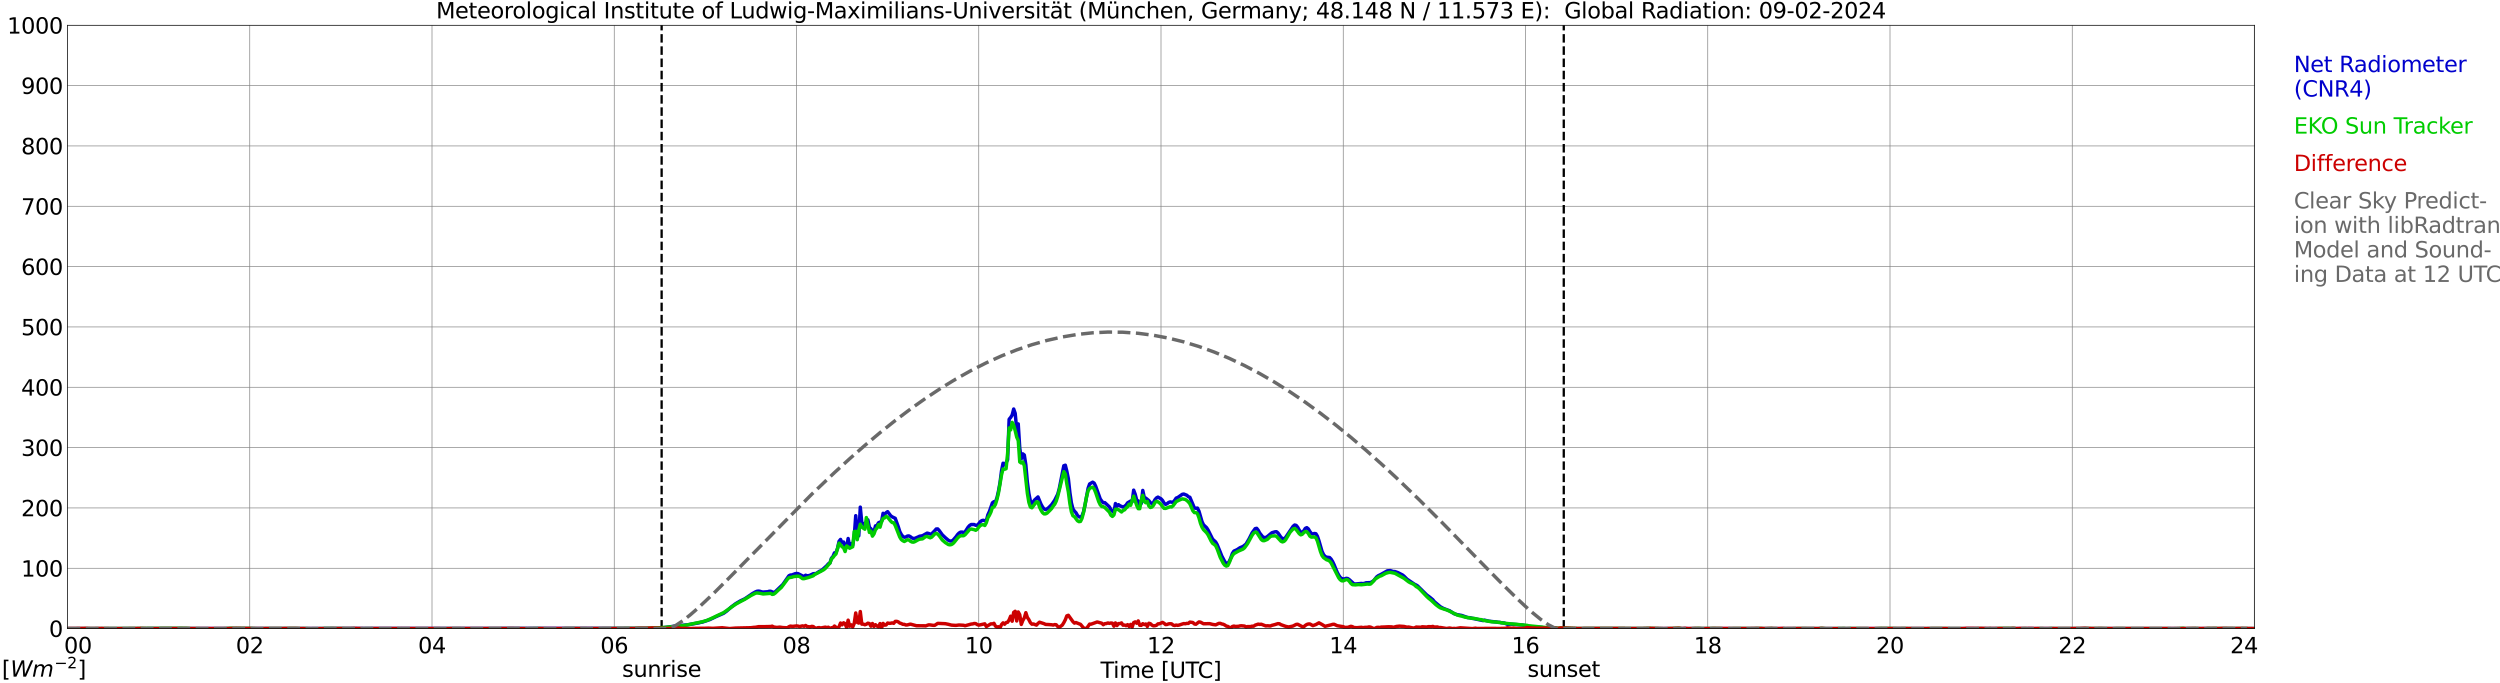 <?xml version="1.0" encoding="utf-8" standalone="no"?>
<!DOCTYPE svg PUBLIC "-//W3C//DTD SVG 1.1//EN"
  "http://www.w3.org/Graphics/SVG/1.1/DTD/svg11.dtd">
<svg xmlns:xlink="http://www.w3.org/1999/xlink" width="1085.4pt" height="296.64pt" viewBox="0 0 1085.4 296.64" xmlns="http://www.w3.org/2000/svg" version="1.1">
 <defs>
  <style type="text/css">*{stroke-linejoin: round; stroke-linecap: butt}</style>
 </defs>
 <g id="figure_1">
  <g id="patch_1">
   <path d="M 0 296.64 
L 1085.4 296.64 
L 1085.4 0 
L 0 0 
z
" style="fill: #ffffff"/>
  </g>
  <g id="axes_1">
   <g id="patch_2">
    <path d="M 29.306 272.909 
L 978.814 272.909 
L 978.814 10.976 
L 29.306 10.976 
z
" style="fill: #ffffff"/>
   </g>
   <g id="patch_3">
    <path d="M 978.814 272.909 
L 978.814 272.909 
L 978.814 10.976 
L 978.814 10.976 
z
" clip-path="url(#pfe925d6b65)" style="fill: #d3d3d3; opacity: 0.25; stroke: #d3d3d3; stroke-linejoin: miter"/>
   </g>
   <g id="matplotlib.axis_1">
    <g id="xtick_1">
     <g id="line2d_1">
      <path d="M 29.306 272.909 
L 29.306 10.976 
" clip-path="url(#pfe925d6b65)" style="fill: none; stroke: #808080; stroke-width: 0.3; stroke-linecap: square"/>
     </g>
     <g id="line2d_2"/>
     <g id="text_1">
      <!--    00 -->
      <g transform="translate(18.733 283.627) scale(0.095 -0.095)">
       <defs>
        <path id="DejaVuSans-20" transform="scale(0.016)"/>
        <path id="DejaVuSans-30" d="M 2034 4250 
Q 1547 4250 1301 3770 
Q 1056 3291 1056 2328 
Q 1056 1369 1301 889 
Q 1547 409 2034 409 
Q 2525 409 2770 889 
Q 3016 1369 3016 2328 
Q 3016 3291 2770 3770 
Q 2525 4250 2034 4250 
z
M 2034 4750 
Q 2819 4750 3233 4129 
Q 3647 3509 3647 2328 
Q 3647 1150 3233 529 
Q 2819 -91 2034 -91 
Q 1250 -91 836 529 
Q 422 1150 422 2328 
Q 422 3509 836 4129 
Q 1250 4750 2034 4750 
z
" transform="scale(0.016)"/>
       </defs>
       <use xlink:href="#DejaVuSans-20"/>
       <use xlink:href="#DejaVuSans-20" transform="translate(31.787 0)"/>
       <use xlink:href="#DejaVuSans-20" transform="translate(63.574 0)"/>
       <use xlink:href="#DejaVuSans-30" transform="translate(95.361 0)"/>
       <use xlink:href="#DejaVuSans-30" transform="translate(158.984 0)"/>
      </g>
     </g>
    </g>
    <g id="xtick_2">
     <g id="line2d_3">
      <path d="M 108.431 272.909 
L 108.431 10.976 
" clip-path="url(#pfe925d6b65)" style="fill: none; stroke: #808080; stroke-width: 0.3; stroke-linecap: square"/>
     </g>
     <g id="line2d_4"/>
     <g id="text_2">
      <!-- 02 -->
      <g transform="translate(102.387 283.627) scale(0.095 -0.095)">
       <defs>
        <path id="DejaVuSans-32" d="M 1228 531 
L 3431 531 
L 3431 0 
L 469 0 
L 469 531 
Q 828 903 1448 1529 
Q 2069 2156 2228 2338 
Q 2531 2678 2651 2914 
Q 2772 3150 2772 3378 
Q 2772 3750 2511 3984 
Q 2250 4219 1831 4219 
Q 1534 4219 1204 4116 
Q 875 4013 500 3803 
L 500 4441 
Q 881 4594 1212 4672 
Q 1544 4750 1819 4750 
Q 2544 4750 2975 4387 
Q 3406 4025 3406 3419 
Q 3406 3131 3298 2873 
Q 3191 2616 2906 2266 
Q 2828 2175 2409 1742 
Q 1991 1309 1228 531 
z
" transform="scale(0.016)"/>
       </defs>
       <use xlink:href="#DejaVuSans-30"/>
       <use xlink:href="#DejaVuSans-32" transform="translate(63.623 0)"/>
      </g>
     </g>
    </g>
    <g id="xtick_3">
     <g id="line2d_5">
      <path d="M 187.557 272.909 
L 187.557 10.976 
" clip-path="url(#pfe925d6b65)" style="fill: none; stroke: #808080; stroke-width: 0.3; stroke-linecap: square"/>
     </g>
     <g id="line2d_6"/>
     <g id="text_3">
      <!-- 04 -->
      <g transform="translate(181.513 283.627) scale(0.095 -0.095)">
       <defs>
        <path id="DejaVuSans-34" d="M 2419 4116 
L 825 1625 
L 2419 1625 
L 2419 4116 
z
M 2253 4666 
L 3047 4666 
L 3047 1625 
L 3713 1625 
L 3713 1100 
L 3047 1100 
L 3047 0 
L 2419 0 
L 2419 1100 
L 313 1100 
L 313 1709 
L 2253 4666 
z
" transform="scale(0.016)"/>
       </defs>
       <use xlink:href="#DejaVuSans-30"/>
       <use xlink:href="#DejaVuSans-34" transform="translate(63.623 0)"/>
      </g>
     </g>
    </g>
    <g id="xtick_4">
     <g id="line2d_7">
      <path d="M 266.683 272.909 
L 266.683 10.976 
" clip-path="url(#pfe925d6b65)" style="fill: none; stroke: #808080; stroke-width: 0.3; stroke-linecap: square"/>
     </g>
     <g id="line2d_8"/>
     <g id="text_4">
      <!-- 06 -->
      <g transform="translate(260.638 283.627) scale(0.095 -0.095)">
       <defs>
        <path id="DejaVuSans-36" d="M 2113 2584 
Q 1688 2584 1439 2293 
Q 1191 2003 1191 1497 
Q 1191 994 1439 701 
Q 1688 409 2113 409 
Q 2538 409 2786 701 
Q 3034 994 3034 1497 
Q 3034 2003 2786 2293 
Q 2538 2584 2113 2584 
z
M 3366 4563 
L 3366 3988 
Q 3128 4100 2886 4159 
Q 2644 4219 2406 4219 
Q 1781 4219 1451 3797 
Q 1122 3375 1075 2522 
Q 1259 2794 1537 2939 
Q 1816 3084 2150 3084 
Q 2853 3084 3261 2657 
Q 3669 2231 3669 1497 
Q 3669 778 3244 343 
Q 2819 -91 2113 -91 
Q 1303 -91 875 529 
Q 447 1150 447 2328 
Q 447 3434 972 4092 
Q 1497 4750 2381 4750 
Q 2619 4750 2861 4703 
Q 3103 4656 3366 4563 
z
" transform="scale(0.016)"/>
       </defs>
       <use xlink:href="#DejaVuSans-30"/>
       <use xlink:href="#DejaVuSans-36" transform="translate(63.623 0)"/>
      </g>
     </g>
    </g>
    <g id="xtick_5">
     <g id="line2d_9">
      <path d="M 345.808 272.909 
L 345.808 10.976 
" clip-path="url(#pfe925d6b65)" style="fill: none; stroke: #808080; stroke-width: 0.3; stroke-linecap: square"/>
     </g>
     <g id="line2d_10"/>
     <g id="text_5">
      <!-- 08 -->
      <g transform="translate(339.764 283.627) scale(0.095 -0.095)">
       <defs>
        <path id="DejaVuSans-38" d="M 2034 2216 
Q 1584 2216 1326 1975 
Q 1069 1734 1069 1313 
Q 1069 891 1326 650 
Q 1584 409 2034 409 
Q 2484 409 2743 651 
Q 3003 894 3003 1313 
Q 3003 1734 2745 1975 
Q 2488 2216 2034 2216 
z
M 1403 2484 
Q 997 2584 770 2862 
Q 544 3141 544 3541 
Q 544 4100 942 4425 
Q 1341 4750 2034 4750 
Q 2731 4750 3128 4425 
Q 3525 4100 3525 3541 
Q 3525 3141 3298 2862 
Q 3072 2584 2669 2484 
Q 3125 2378 3379 2068 
Q 3634 1759 3634 1313 
Q 3634 634 3220 271 
Q 2806 -91 2034 -91 
Q 1263 -91 848 271 
Q 434 634 434 1313 
Q 434 1759 690 2068 
Q 947 2378 1403 2484 
z
M 1172 3481 
Q 1172 3119 1398 2916 
Q 1625 2713 2034 2713 
Q 2441 2713 2670 2916 
Q 2900 3119 2900 3481 
Q 2900 3844 2670 4047 
Q 2441 4250 2034 4250 
Q 1625 4250 1398 4047 
Q 1172 3844 1172 3481 
z
" transform="scale(0.016)"/>
       </defs>
       <use xlink:href="#DejaVuSans-30"/>
       <use xlink:href="#DejaVuSans-38" transform="translate(63.623 0)"/>
      </g>
     </g>
    </g>
    <g id="xtick_6">
     <g id="line2d_11">
      <path d="M 424.934 272.909 
L 424.934 10.976 
" clip-path="url(#pfe925d6b65)" style="fill: none; stroke: #808080; stroke-width: 0.3; stroke-linecap: square"/>
     </g>
     <g id="line2d_12"/>
     <g id="text_6">
      <!-- 10 -->
      <g transform="translate(418.89 283.627) scale(0.095 -0.095)">
       <defs>
        <path id="DejaVuSans-31" d="M 794 531 
L 1825 531 
L 1825 4091 
L 703 3866 
L 703 4441 
L 1819 4666 
L 2450 4666 
L 2450 531 
L 3481 531 
L 3481 0 
L 794 0 
L 794 531 
z
" transform="scale(0.016)"/>
       </defs>
       <use xlink:href="#DejaVuSans-31"/>
       <use xlink:href="#DejaVuSans-30" transform="translate(63.623 0)"/>
      </g>
     </g>
    </g>
    <g id="xtick_7">
     <g id="line2d_13">
      <path d="M 504.06 272.909 
L 504.06 10.976 
" clip-path="url(#pfe925d6b65)" style="fill: none; stroke: #808080; stroke-width: 0.3; stroke-linecap: square"/>
     </g>
     <g id="line2d_14"/>
     <g id="text_7">
      <!-- 12 -->
      <g transform="translate(498.015 283.627) scale(0.095 -0.095)">
       <use xlink:href="#DejaVuSans-31"/>
       <use xlink:href="#DejaVuSans-32" transform="translate(63.623 0)"/>
      </g>
     </g>
    </g>
    <g id="xtick_8">
     <g id="line2d_15">
      <path d="M 583.185 272.909 
L 583.185 10.976 
" clip-path="url(#pfe925d6b65)" style="fill: none; stroke: #808080; stroke-width: 0.3; stroke-linecap: square"/>
     </g>
     <g id="line2d_16"/>
     <g id="text_8">
      <!-- 14 -->
      <g transform="translate(577.141 283.627) scale(0.095 -0.095)">
       <use xlink:href="#DejaVuSans-31"/>
       <use xlink:href="#DejaVuSans-34" transform="translate(63.623 0)"/>
      </g>
     </g>
    </g>
    <g id="xtick_9">
     <g id="line2d_17">
      <path d="M 662.311 272.909 
L 662.311 10.976 
" clip-path="url(#pfe925d6b65)" style="fill: none; stroke: #808080; stroke-width: 0.3; stroke-linecap: square"/>
     </g>
     <g id="line2d_18"/>
     <g id="text_9">
      <!-- 16 -->
      <g transform="translate(656.267 283.627) scale(0.095 -0.095)">
       <use xlink:href="#DejaVuSans-31"/>
       <use xlink:href="#DejaVuSans-36" transform="translate(63.623 0)"/>
      </g>
     </g>
    </g>
    <g id="xtick_10">
     <g id="line2d_19">
      <path d="M 741.437 272.909 
L 741.437 10.976 
" clip-path="url(#pfe925d6b65)" style="fill: none; stroke: #808080; stroke-width: 0.3; stroke-linecap: square"/>
     </g>
     <g id="line2d_20"/>
     <g id="text_10">
      <!-- 18 -->
      <g transform="translate(735.392 283.627) scale(0.095 -0.095)">
       <use xlink:href="#DejaVuSans-31"/>
       <use xlink:href="#DejaVuSans-38" transform="translate(63.623 0)"/>
      </g>
     </g>
    </g>
    <g id="xtick_11">
     <g id="line2d_21">
      <path d="M 820.562 272.909 
L 820.562 10.976 
" clip-path="url(#pfe925d6b65)" style="fill: none; stroke: #808080; stroke-width: 0.3; stroke-linecap: square"/>
     </g>
     <g id="line2d_22"/>
     <g id="text_11">
      <!-- 20 -->
      <g transform="translate(814.518 283.627) scale(0.095 -0.095)">
       <use xlink:href="#DejaVuSans-32"/>
       <use xlink:href="#DejaVuSans-30" transform="translate(63.623 0)"/>
      </g>
     </g>
    </g>
    <g id="xtick_12">
     <g id="line2d_23">
      <path d="M 899.688 272.909 
L 899.688 10.976 
" clip-path="url(#pfe925d6b65)" style="fill: none; stroke: #808080; stroke-width: 0.3; stroke-linecap: square"/>
     </g>
     <g id="line2d_24"/>
     <g id="text_12">
      <!-- 22 -->
      <g transform="translate(893.644 283.627) scale(0.095 -0.095)">
       <use xlink:href="#DejaVuSans-32"/>
       <use xlink:href="#DejaVuSans-32" transform="translate(63.623 0)"/>
      </g>
     </g>
    </g>
    <g id="xtick_13">
     <g id="line2d_25">
      <path d="M 978.814 272.909 
L 978.814 10.976 
" clip-path="url(#pfe925d6b65)" style="fill: none; stroke: #808080; stroke-width: 0.3; stroke-linecap: square"/>
     </g>
     <g id="line2d_26"/>
     <g id="text_13">
      <!-- 24    -->
      <g transform="translate(968.241 283.627) scale(0.095 -0.095)">
       <use xlink:href="#DejaVuSans-32"/>
       <use xlink:href="#DejaVuSans-34" transform="translate(63.623 0)"/>
       <use xlink:href="#DejaVuSans-20" transform="translate(127.246 0)"/>
       <use xlink:href="#DejaVuSans-20" transform="translate(159.033 0)"/>
       <use xlink:href="#DejaVuSans-20" transform="translate(190.82 0)"/>
      </g>
     </g>
    </g>
    <g id="text_14">
     <!-- Time [UTC] -->
     <g transform="translate(477.806 294.322) scale(0.095 -0.095)">
      <defs>
       <path id="DejaVuSans-54" d="M -19 4666 
L 3928 4666 
L 3928 4134 
L 2272 4134 
L 2272 0 
L 1638 0 
L 1638 4134 
L -19 4134 
L -19 4666 
z
" transform="scale(0.016)"/>
       <path id="DejaVuSans-69" d="M 603 3500 
L 1178 3500 
L 1178 0 
L 603 0 
L 603 3500 
z
M 603 4863 
L 1178 4863 
L 1178 4134 
L 603 4134 
L 603 4863 
z
" transform="scale(0.016)"/>
       <path id="DejaVuSans-6d" d="M 3328 2828 
Q 3544 3216 3844 3400 
Q 4144 3584 4550 3584 
Q 5097 3584 5394 3201 
Q 5691 2819 5691 2113 
L 5691 0 
L 5113 0 
L 5113 2094 
Q 5113 2597 4934 2840 
Q 4756 3084 4391 3084 
Q 3944 3084 3684 2787 
Q 3425 2491 3425 1978 
L 3425 0 
L 2847 0 
L 2847 2094 
Q 2847 2600 2669 2842 
Q 2491 3084 2119 3084 
Q 1678 3084 1418 2786 
Q 1159 2488 1159 1978 
L 1159 0 
L 581 0 
L 581 3500 
L 1159 3500 
L 1159 2956 
Q 1356 3278 1631 3431 
Q 1906 3584 2284 3584 
Q 2666 3584 2933 3390 
Q 3200 3197 3328 2828 
z
" transform="scale(0.016)"/>
       <path id="DejaVuSans-65" d="M 3597 1894 
L 3597 1613 
L 953 1613 
Q 991 1019 1311 708 
Q 1631 397 2203 397 
Q 2534 397 2845 478 
Q 3156 559 3463 722 
L 3463 178 
Q 3153 47 2828 -22 
Q 2503 -91 2169 -91 
Q 1331 -91 842 396 
Q 353 884 353 1716 
Q 353 2575 817 3079 
Q 1281 3584 2069 3584 
Q 2775 3584 3186 3129 
Q 3597 2675 3597 1894 
z
M 3022 2063 
Q 3016 2534 2758 2815 
Q 2500 3097 2075 3097 
Q 1594 3097 1305 2825 
Q 1016 2553 972 2059 
L 3022 2063 
z
" transform="scale(0.016)"/>
       <path id="DejaVuSans-5b" d="M 550 4863 
L 1875 4863 
L 1875 4416 
L 1125 4416 
L 1125 -397 
L 1875 -397 
L 1875 -844 
L 550 -844 
L 550 4863 
z
" transform="scale(0.016)"/>
       <path id="DejaVuSans-55" d="M 556 4666 
L 1191 4666 
L 1191 1831 
Q 1191 1081 1462 751 
Q 1734 422 2344 422 
Q 2950 422 3222 751 
Q 3494 1081 3494 1831 
L 3494 4666 
L 4128 4666 
L 4128 1753 
Q 4128 841 3676 375 
Q 3225 -91 2344 -91 
Q 1459 -91 1007 375 
Q 556 841 556 1753 
L 556 4666 
z
" transform="scale(0.016)"/>
       <path id="DejaVuSans-43" d="M 4122 4306 
L 4122 3641 
Q 3803 3938 3442 4084 
Q 3081 4231 2675 4231 
Q 1875 4231 1450 3742 
Q 1025 3253 1025 2328 
Q 1025 1406 1450 917 
Q 1875 428 2675 428 
Q 3081 428 3442 575 
Q 3803 722 4122 1019 
L 4122 359 
Q 3791 134 3420 21 
Q 3050 -91 2638 -91 
Q 1578 -91 968 557 
Q 359 1206 359 2328 
Q 359 3453 968 4101 
Q 1578 4750 2638 4750 
Q 3056 4750 3426 4639 
Q 3797 4528 4122 4306 
z
" transform="scale(0.016)"/>
       <path id="DejaVuSans-5d" d="M 1947 4863 
L 1947 -844 
L 622 -844 
L 622 -397 
L 1369 -397 
L 1369 4416 
L 622 4416 
L 622 4863 
L 1947 4863 
z
" transform="scale(0.016)"/>
      </defs>
      <use xlink:href="#DejaVuSans-54"/>
      <use xlink:href="#DejaVuSans-69" transform="translate(57.959 0)"/>
      <use xlink:href="#DejaVuSans-6d" transform="translate(85.742 0)"/>
      <use xlink:href="#DejaVuSans-65" transform="translate(183.154 0)"/>
      <use xlink:href="#DejaVuSans-20" transform="translate(244.678 0)"/>
      <use xlink:href="#DejaVuSans-5b" transform="translate(276.465 0)"/>
      <use xlink:href="#DejaVuSans-55" transform="translate(315.479 0)"/>
      <use xlink:href="#DejaVuSans-54" transform="translate(388.672 0)"/>
      <use xlink:href="#DejaVuSans-43" transform="translate(443.881 0)"/>
      <use xlink:href="#DejaVuSans-5d" transform="translate(513.705 0)"/>
     </g>
    </g>
   </g>
   <g id="matplotlib.axis_2">
    <g id="ytick_1">
     <g id="line2d_27">
      <path d="M 29.306 272.909 
L 978.814 272.909 
" clip-path="url(#pfe925d6b65)" style="fill: none; stroke: #808080; stroke-width: 0.3; stroke-linecap: square"/>
     </g>
     <g id="line2d_28"/>
     <g id="text_15">
      <!-- 0 -->
      <g transform="translate(21.261 276.518) scale(0.095 -0.095)">
       <use xlink:href="#DejaVuSans-30"/>
      </g>
     </g>
    </g>
    <g id="ytick_2">
     <g id="line2d_29">
      <path d="M 29.306 246.715 
L 978.814 246.715 
" clip-path="url(#pfe925d6b65)" style="fill: none; stroke: #808080; stroke-width: 0.3; stroke-linecap: square"/>
     </g>
     <g id="line2d_30"/>
     <g id="text_16">
      <!-- 100 -->
      <g transform="translate(9.173 250.325) scale(0.095 -0.095)">
       <use xlink:href="#DejaVuSans-31"/>
       <use xlink:href="#DejaVuSans-30" transform="translate(63.623 0)"/>
       <use xlink:href="#DejaVuSans-30" transform="translate(127.246 0)"/>
      </g>
     </g>
    </g>
    <g id="ytick_3">
     <g id="line2d_31">
      <path d="M 29.306 220.522 
L 978.814 220.522 
" clip-path="url(#pfe925d6b65)" style="fill: none; stroke: #808080; stroke-width: 0.3; stroke-linecap: square"/>
     </g>
     <g id="line2d_32"/>
     <g id="text_17">
      <!-- 200 -->
      <g transform="translate(9.173 224.131) scale(0.095 -0.095)">
       <use xlink:href="#DejaVuSans-32"/>
       <use xlink:href="#DejaVuSans-30" transform="translate(63.623 0)"/>
       <use xlink:href="#DejaVuSans-30" transform="translate(127.246 0)"/>
      </g>
     </g>
    </g>
    <g id="ytick_4">
     <g id="line2d_33">
      <path d="M 29.306 194.329 
L 978.814 194.329 
" clip-path="url(#pfe925d6b65)" style="fill: none; stroke: #808080; stroke-width: 0.3; stroke-linecap: square"/>
     </g>
     <g id="line2d_34"/>
     <g id="text_18">
      <!-- 300 -->
      <g transform="translate(9.173 197.938) scale(0.095 -0.095)">
       <defs>
        <path id="DejaVuSans-33" d="M 2597 2516 
Q 3050 2419 3304 2112 
Q 3559 1806 3559 1356 
Q 3559 666 3084 287 
Q 2609 -91 1734 -91 
Q 1441 -91 1130 -33 
Q 819 25 488 141 
L 488 750 
Q 750 597 1062 519 
Q 1375 441 1716 441 
Q 2309 441 2620 675 
Q 2931 909 2931 1356 
Q 2931 1769 2642 2001 
Q 2353 2234 1838 2234 
L 1294 2234 
L 1294 2753 
L 1863 2753 
Q 2328 2753 2575 2939 
Q 2822 3125 2822 3475 
Q 2822 3834 2567 4026 
Q 2313 4219 1838 4219 
Q 1578 4219 1281 4162 
Q 984 4106 628 3988 
L 628 4550 
Q 988 4650 1302 4700 
Q 1616 4750 1894 4750 
Q 2613 4750 3031 4423 
Q 3450 4097 3450 3541 
Q 3450 3153 3228 2886 
Q 3006 2619 2597 2516 
z
" transform="scale(0.016)"/>
       </defs>
       <use xlink:href="#DejaVuSans-33"/>
       <use xlink:href="#DejaVuSans-30" transform="translate(63.623 0)"/>
       <use xlink:href="#DejaVuSans-30" transform="translate(127.246 0)"/>
      </g>
     </g>
    </g>
    <g id="ytick_5">
     <g id="line2d_35">
      <path d="M 29.306 168.136 
L 978.814 168.136 
" clip-path="url(#pfe925d6b65)" style="fill: none; stroke: #808080; stroke-width: 0.3; stroke-linecap: square"/>
     </g>
     <g id="line2d_36"/>
     <g id="text_19">
      <!-- 400 -->
      <g transform="translate(9.173 171.745) scale(0.095 -0.095)">
       <use xlink:href="#DejaVuSans-34"/>
       <use xlink:href="#DejaVuSans-30" transform="translate(63.623 0)"/>
       <use xlink:href="#DejaVuSans-30" transform="translate(127.246 0)"/>
      </g>
     </g>
    </g>
    <g id="ytick_6">
     <g id="line2d_37">
      <path d="M 29.306 141.942 
L 978.814 141.942 
" clip-path="url(#pfe925d6b65)" style="fill: none; stroke: #808080; stroke-width: 0.3; stroke-linecap: square"/>
     </g>
     <g id="line2d_38"/>
     <g id="text_20">
      <!-- 500 -->
      <g transform="translate(9.173 145.551) scale(0.095 -0.095)">
       <defs>
        <path id="DejaVuSans-35" d="M 691 4666 
L 3169 4666 
L 3169 4134 
L 1269 4134 
L 1269 2991 
Q 1406 3038 1543 3061 
Q 1681 3084 1819 3084 
Q 2600 3084 3056 2656 
Q 3513 2228 3513 1497 
Q 3513 744 3044 326 
Q 2575 -91 1722 -91 
Q 1428 -91 1123 -41 
Q 819 9 494 109 
L 494 744 
Q 775 591 1075 516 
Q 1375 441 1709 441 
Q 2250 441 2565 725 
Q 2881 1009 2881 1497 
Q 2881 1984 2565 2268 
Q 2250 2553 1709 2553 
Q 1456 2553 1204 2497 
Q 953 2441 691 2322 
L 691 4666 
z
" transform="scale(0.016)"/>
       </defs>
       <use xlink:href="#DejaVuSans-35"/>
       <use xlink:href="#DejaVuSans-30" transform="translate(63.623 0)"/>
       <use xlink:href="#DejaVuSans-30" transform="translate(127.246 0)"/>
      </g>
     </g>
    </g>
    <g id="ytick_7">
     <g id="line2d_39">
      <path d="M 29.306 115.749 
L 978.814 115.749 
" clip-path="url(#pfe925d6b65)" style="fill: none; stroke: #808080; stroke-width: 0.3; stroke-linecap: square"/>
     </g>
     <g id="line2d_40"/>
     <g id="text_21">
      <!-- 600 -->
      <g transform="translate(9.173 119.358) scale(0.095 -0.095)">
       <use xlink:href="#DejaVuSans-36"/>
       <use xlink:href="#DejaVuSans-30" transform="translate(63.623 0)"/>
       <use xlink:href="#DejaVuSans-30" transform="translate(127.246 0)"/>
      </g>
     </g>
    </g>
    <g id="ytick_8">
     <g id="line2d_41">
      <path d="M 29.306 89.556 
L 978.814 89.556 
" clip-path="url(#pfe925d6b65)" style="fill: none; stroke: #808080; stroke-width: 0.3; stroke-linecap: square"/>
     </g>
     <g id="line2d_42"/>
     <g id="text_22">
      <!-- 700 -->
      <g transform="translate(9.173 93.165) scale(0.095 -0.095)">
       <defs>
        <path id="DejaVuSans-37" d="M 525 4666 
L 3525 4666 
L 3525 4397 
L 1831 0 
L 1172 0 
L 2766 4134 
L 525 4134 
L 525 4666 
z
" transform="scale(0.016)"/>
       </defs>
       <use xlink:href="#DejaVuSans-37"/>
       <use xlink:href="#DejaVuSans-30" transform="translate(63.623 0)"/>
       <use xlink:href="#DejaVuSans-30" transform="translate(127.246 0)"/>
      </g>
     </g>
    </g>
    <g id="ytick_9">
     <g id="line2d_43">
      <path d="M 29.306 63.362 
L 978.814 63.362 
" clip-path="url(#pfe925d6b65)" style="fill: none; stroke: #808080; stroke-width: 0.3; stroke-linecap: square"/>
     </g>
     <g id="line2d_44"/>
     <g id="text_23">
      <!-- 800 -->
      <g transform="translate(9.173 66.972) scale(0.095 -0.095)">
       <use xlink:href="#DejaVuSans-38"/>
       <use xlink:href="#DejaVuSans-30" transform="translate(63.623 0)"/>
       <use xlink:href="#DejaVuSans-30" transform="translate(127.246 0)"/>
      </g>
     </g>
    </g>
    <g id="ytick_10">
     <g id="line2d_45">
      <path d="M 29.306 37.169 
L 978.814 37.169 
" clip-path="url(#pfe925d6b65)" style="fill: none; stroke: #808080; stroke-width: 0.3; stroke-linecap: square"/>
     </g>
     <g id="line2d_46"/>
     <g id="text_24">
      <!-- 900 -->
      <g transform="translate(9.173 40.778) scale(0.095 -0.095)">
       <defs>
        <path id="DejaVuSans-39" d="M 703 97 
L 703 672 
Q 941 559 1184 500 
Q 1428 441 1663 441 
Q 2288 441 2617 861 
Q 2947 1281 2994 2138 
Q 2813 1869 2534 1725 
Q 2256 1581 1919 1581 
Q 1219 1581 811 2004 
Q 403 2428 403 3163 
Q 403 3881 828 4315 
Q 1253 4750 1959 4750 
Q 2769 4750 3195 4129 
Q 3622 3509 3622 2328 
Q 3622 1225 3098 567 
Q 2575 -91 1691 -91 
Q 1453 -91 1209 -44 
Q 966 3 703 97 
z
M 1959 2075 
Q 2384 2075 2632 2365 
Q 2881 2656 2881 3163 
Q 2881 3666 2632 3958 
Q 2384 4250 1959 4250 
Q 1534 4250 1286 3958 
Q 1038 3666 1038 3163 
Q 1038 2656 1286 2365 
Q 1534 2075 1959 2075 
z
" transform="scale(0.016)"/>
       </defs>
       <use xlink:href="#DejaVuSans-39"/>
       <use xlink:href="#DejaVuSans-30" transform="translate(63.623 0)"/>
       <use xlink:href="#DejaVuSans-30" transform="translate(127.246 0)"/>
      </g>
     </g>
    </g>
    <g id="ytick_11">
     <g id="line2d_47">
      <path d="M 29.306 10.976 
L 978.814 10.976 
" clip-path="url(#pfe925d6b65)" style="fill: none; stroke: #808080; stroke-width: 0.3; stroke-linecap: square"/>
     </g>
     <g id="line2d_48"/>
     <g id="text_25">
      <!-- 1000 -->
      <g transform="translate(3.128 14.585) scale(0.095 -0.095)">
       <use xlink:href="#DejaVuSans-31"/>
       <use xlink:href="#DejaVuSans-30" transform="translate(63.623 0)"/>
       <use xlink:href="#DejaVuSans-30" transform="translate(127.246 0)"/>
       <use xlink:href="#DejaVuSans-30" transform="translate(190.869 0)"/>
      </g>
     </g>
    </g>
   </g>
   <g id="line2d_49">
    <path d="M 287.255 272.909 
L 287.255 10.976 
" clip-path="url(#pfe925d6b65)" style="fill: none; stroke-dasharray: 3.7,1.6; stroke-dashoffset: 0; stroke: #000000"/>
   </g>
   <g id="line2d_50">
    <path d="M 678.927 272.909 
L 678.927 10.976 
" clip-path="url(#pfe925d6b65)" style="fill: none; stroke-dasharray: 3.7,1.6; stroke-dashoffset: 0; stroke: #000000"/>
   </g>
   <g id="line2d_51">
    <path d="M 29.306 272.909 
L 285.805 272.812 
L 291.08 272.105 
L 292.399 271.921 
L 295.036 271.536 
L 296.355 271.497 
L 297.674 271.335 
L 298.333 271.314 
L 299.652 271.07 
L 303.608 270.381 
L 304.267 270.179 
L 304.927 270.098 
L 308.224 268.982 
L 310.861 267.707 
L 314.158 266.269 
L 315.477 265.318 
L 317.455 263.555 
L 319.433 262.075 
L 321.411 260.902 
L 323.39 259.969 
L 326.686 257.719 
L 328.005 256.97 
L 328.665 256.708 
L 329.324 256.627 
L 329.983 256.727 
L 330.643 256.952 
L 331.302 257.051 
L 332.621 256.952 
L 333.28 256.931 
L 333.94 256.708 
L 334.599 256.708 
L 335.918 257.256 
L 336.577 256.931 
L 339.874 253.769 
L 342.512 249.982 
L 343.171 249.657 
L 343.83 249.618 
L 345.149 249.11 
L 345.808 248.968 
L 346.468 249.049 
L 348.446 250.042 
L 349.105 250.246 
L 349.765 249.738 
L 350.424 249.982 
L 351.083 249.922 
L 351.743 249.738 
L 353.062 249.091 
L 354.38 248.989 
L 355.699 248.078 
L 356.359 247.795 
L 357.018 247.368 
L 358.996 245.566 
L 359.655 244.775 
L 360.315 244.452 
L 360.974 242.344 
L 361.634 241.637 
L 362.293 240.036 
L 362.952 239.913 
L 363.612 238.171 
L 364.271 235.031 
L 364.93 234.2 
L 365.59 235.74 
L 366.249 235.316 
L 366.909 237.302 
L 367.568 237.461 
L 368.227 233.797 
L 368.887 237.016 
L 369.546 236.044 
L 370.206 236.694 
L 370.865 233.006 
L 371.524 223.891 
L 372.184 231.628 
L 372.843 232.621 
L 373.502 220.182 
L 374.162 226.929 
L 374.821 227.353 
L 375.481 228.084 
L 376.14 226.604 
L 376.799 225.714 
L 377.459 228.975 
L 378.118 229.561 
L 378.777 230.554 
L 379.437 230.9 
L 380.096 228.307 
L 380.756 228.165 
L 381.415 226.968 
L 382.734 226.403 
L 383.393 222.856 
L 384.053 223.364 
L 384.712 222.594 
L 385.371 222.149 
L 386.69 223.909 
L 387.349 224.396 
L 388.668 225.025 
L 389.987 228.671 
L 390.646 230.777 
L 391.306 232.034 
L 391.965 232.904 
L 392.624 233.25 
L 393.284 233.147 
L 393.943 232.741 
L 394.603 232.663 
L 395.262 233.027 
L 395.921 233.553 
L 396.581 233.776 
L 397.24 233.716 
L 398.559 233.147 
L 399.218 232.823 
L 400.537 232.582 
L 401.856 231.83 
L 402.515 231.466 
L 403.175 231.607 
L 403.834 231.893 
L 404.493 231.77 
L 405.812 230.434 
L 406.471 229.664 
L 407.131 229.643 
L 407.79 230.373 
L 409.109 232.197 
L 410.428 233.451 
L 411.746 234.567 
L 412.406 234.889 
L 413.065 234.91 
L 413.725 234.585 
L 415.043 233.066 
L 415.703 232.134 
L 416.362 231.445 
L 417.022 231.041 
L 417.681 231 
L 418.34 231.162 
L 419 230.918 
L 420.318 228.873 
L 420.978 228.144 
L 421.637 227.717 
L 422.956 227.738 
L 423.615 228.063 
L 424.275 228.021 
L 424.934 227.353 
L 425.593 226.502 
L 426.253 226.038 
L 426.912 225.876 
L 427.572 226.078 
L 428.231 226.038 
L 428.89 223.527 
L 429.55 222.086 
L 430.869 218.298 
L 431.528 217.814 
L 432.187 217.892 
L 432.847 216.09 
L 433.506 213.193 
L 434.165 209.568 
L 434.825 204.403 
L 435.484 201.121 
L 436.144 201.849 
L 436.803 200.877 
L 437.462 199.602 
L 438.122 182.018 
L 438.781 181.248 
L 439.44 180.174 
L 440.1 177.581 
L 440.759 179.485 
L 441.419 186.473 
L 442.078 184.043 
L 442.737 194.536 
L 443.397 199.196 
L 444.056 197.048 
L 444.716 197.556 
L 445.375 201.81 
L 446.034 209.285 
L 446.694 214.246 
L 447.353 217.528 
L 448.012 218.542 
L 449.331 216.921 
L 450.65 215.747 
L 451.969 218.927 
L 452.628 220.1 
L 453.287 220.973 
L 453.947 221.277 
L 454.606 220.933 
L 455.266 220.425 
L 456.584 219.11 
L 457.903 217.206 
L 459.222 214.571 
L 459.881 212.18 
L 461.859 202.213 
L 462.519 201.972 
L 463.178 204.605 
L 463.838 207.826 
L 464.497 213.822 
L 465.156 218.319 
L 465.816 220.912 
L 466.475 221.926 
L 467.134 222.594 
L 467.794 223.768 
L 468.453 224.396 
L 469.113 224.517 
L 469.772 223.972 
L 470.431 222.188 
L 471.091 219.171 
L 472.409 211.978 
L 473.069 210.116 
L 474.388 209.345 
L 475.047 209.749 
L 475.706 211.108 
L 477.685 216.638 
L 478.344 217.57 
L 479.003 218.298 
L 479.663 218.217 
L 481.641 220.061 
L 482.3 221.256 
L 483.619 222.534 
L 484.278 218.623 
L 484.938 219.797 
L 485.597 219.11 
L 486.256 219.595 
L 487.575 220.142 
L 488.235 219.818 
L 488.894 219.291 
L 489.553 218.319 
L 490.872 217.549 
L 491.532 217.832 
L 492.191 212.808 
L 492.85 214.571 
L 493.51 217.104 
L 494.169 217.51 
L 494.828 219.414 
L 495.488 218.563 
L 496.147 212.931 
L 496.807 216.03 
L 497.466 216.274 
L 498.785 217.366 
L 499.444 218.196 
L 500.103 218.623 
L 500.763 218.217 
L 501.422 216.963 
L 502.082 216.192 
L 502.741 215.828 
L 504.06 216.557 
L 504.719 217.266 
L 505.379 218.38 
L 506.038 218.987 
L 506.697 218.683 
L 507.357 218.157 
L 508.016 217.892 
L 508.675 218.036 
L 509.335 218.015 
L 509.994 217.224 
L 510.654 216.232 
L 511.313 216.009 
L 513.291 214.613 
L 513.95 214.49 
L 515.269 215.016 
L 515.929 215.645 
L 516.588 215.889 
L 518.566 220.567 
L 519.226 220.669 
L 519.885 220.588 
L 520.544 221.926 
L 521.863 226.484 
L 522.522 227.862 
L 523.841 229.095 
L 524.501 230.109 
L 526.479 234.101 
L 527.797 235.316 
L 528.457 236.49 
L 529.776 239.69 
L 530.435 241.372 
L 531.754 243.845 
L 532.413 244.693 
L 533.073 244.594 
L 533.732 243.682 
L 534.391 242.142 
L 535.051 240.277 
L 535.71 239.266 
L 537.029 238.679 
L 538.348 237.807 
L 539.666 237.26 
L 540.985 236.207 
L 542.304 233.957 
L 543.623 231.324 
L 544.941 229.522 
L 545.601 229.381 
L 546.26 230.211 
L 546.919 231.445 
L 548.238 233.087 
L 548.898 233.37 
L 549.557 233.37 
L 550.216 232.967 
L 552.195 231.303 
L 553.513 230.9 
L 554.173 230.837 
L 554.832 231.366 
L 556.151 233.289 
L 556.81 233.815 
L 557.47 233.938 
L 558.129 233.391 
L 561.426 228.488 
L 562.085 227.943 
L 562.745 228.103 
L 563.404 228.915 
L 564.063 230.151 
L 564.723 231 
L 565.382 231.141 
L 566.042 230.473 
L 566.701 229.399 
L 567.36 229.095 
L 568.02 229.622 
L 568.679 230.738 
L 569.338 231.607 
L 569.998 231.851 
L 570.657 231.607 
L 571.317 231.73 
L 571.976 232.823 
L 572.635 234.769 
L 573.954 239.366 
L 574.613 240.743 
L 575.273 241.574 
L 575.932 241.899 
L 577.251 242.061 
L 577.91 242.75 
L 578.57 243.845 
L 579.229 245.241 
L 580.548 248.463 
L 581.207 249.699 
L 581.867 250.692 
L 582.526 251.197 
L 583.185 251.36 
L 583.845 251.318 
L 584.504 251.077 
L 585.164 251.197 
L 585.823 251.663 
L 587.801 253.466 
L 588.46 253.547 
L 591.098 253.303 
L 591.757 253.384 
L 592.417 253.264 
L 593.076 253.02 
L 595.054 252.939 
L 596.373 252.151 
L 597.692 250.487 
L 598.351 249.982 
L 599.67 249.335 
L 602.307 247.834 
L 603.626 247.734 
L 604.945 248.138 
L 605.604 248.138 
L 606.923 248.604 
L 608.901 249.618 
L 609.561 250.144 
L 610.879 251.462 
L 614.176 253.688 
L 614.836 253.992 
L 615.495 254.419 
L 619.451 258.327 
L 620.77 259.301 
L 622.089 260.394 
L 622.748 261.245 
L 625.386 263.453 
L 626.705 264.163 
L 628.683 264.933 
L 629.342 265.156 
L 631.32 266.452 
L 632.639 266.856 
L 634.617 267.201 
L 637.255 268.134 
L 637.914 268.152 
L 643.848 269.43 
L 644.508 269.247 
L 646.486 269.713 
L 649.783 270.056 
L 650.442 270.2 
L 651.102 270.179 
L 651.761 270.36 
L 653.08 270.483 
L 654.399 271.031 
L 655.058 271.07 
L 655.717 270.968 
L 660.992 271.353 
L 663.63 272.003 
L 669.564 272.427 
L 670.224 272.589 
L 674.839 272.791 
L 675.499 272.893 
L 678.136 272.909 
L 978.154 272.909 
L 978.154 272.909 
" clip-path="url(#pfe925d6b65)" style="fill: none; stroke: #0000cc; stroke-width: 1.5; stroke-linecap: square"/>
   </g>
   <g id="line2d_52">
    <path d="M 28.646 272.947 
L 78.759 272.777 
L 80.737 272.788 
L 82.716 272.898 
L 91.288 272.954 
L 96.563 272.95 
L 98.541 272.871 
L 100.519 272.761 
L 101.838 272.837 
L 103.816 272.832 
L 108.431 272.824 
L 110.41 272.886 
L 111.728 272.941 
L 115.685 272.887 
L 118.982 272.891 
L 128.213 272.856 
L 130.85 272.913 
L 132.169 272.865 
L 134.807 272.962 
L 136.785 272.932 
L 139.422 272.921 
L 140.741 272.841 
L 157.226 272.945 
L 159.863 272.899 
L 161.182 272.918 
L 163.16 272.939 
L 173.051 272.923 
L 174.37 272.952 
L 186.898 272.926 
L 193.492 272.929 
L 195.47 272.909 
L 203.382 272.935 
L 227.12 272.903 
L 229.098 272.965 
L 230.417 272.906 
L 233.714 272.873 
L 237.67 272.962 
L 243.604 272.996 
L 245.583 272.887 
L 248.88 272.886 
L 252.176 272.901 
L 255.473 272.93 
L 280.53 272.78 
L 283.167 272.629 
L 285.805 272.57 
L 289.102 272.346 
L 293.058 271.956 
L 297.674 271.458 
L 304.927 269.942 
L 306.905 269.368 
L 309.543 268.194 
L 311.521 267.221 
L 314.158 265.986 
L 316.136 264.616 
L 318.114 263.209 
L 319.433 262.302 
L 321.411 261.21 
L 323.39 260.174 
L 326.027 258.549 
L 328.005 257.547 
L 328.665 257.434 
L 329.983 257.593 
L 331.302 257.88 
L 334.599 257.61 
L 335.258 258.065 
L 335.918 257.955 
L 336.577 257.477 
L 337.896 256.214 
L 339.215 255.049 
L 341.193 252.399 
L 341.852 251.481 
L 342.512 250.8 
L 343.83 250.603 
L 344.49 250.349 
L 346.468 250.13 
L 347.127 250.27 
L 348.446 251.235 
L 349.105 251.231 
L 351.083 250.705 
L 353.062 249.991 
L 353.721 249.401 
L 356.359 248.059 
L 357.677 247.315 
L 358.337 246.761 
L 360.315 244.47 
L 360.974 242.705 
L 361.634 242.038 
L 362.293 241.144 
L 362.952 240.496 
L 364.271 235.818 
L 365.59 237.365 
L 366.249 237.826 
L 366.909 239.458 
L 367.568 237.017 
L 368.227 237.449 
L 368.887 238.03 
L 370.206 237.372 
L 370.865 230.784 
L 371.524 230.673 
L 372.184 234.32 
L 372.843 230.228 
L 373.502 227.578 
L 374.162 228.855 
L 375.481 229.754 
L 376.14 224.709 
L 377.459 231.163 
L 378.118 230.601 
L 378.777 232.765 
L 379.437 231.833 
L 380.096 229.992 
L 380.756 229.258 
L 381.415 227.755 
L 382.074 228.885 
L 382.734 226.585 
L 383.393 225.102 
L 384.053 224.857 
L 384.712 224.182 
L 385.371 224.562 
L 386.69 226.23 
L 387.349 226.869 
L 388.009 226.946 
L 388.668 228.145 
L 390.646 233.17 
L 391.306 234.231 
L 391.965 234.764 
L 392.624 235.085 
L 393.943 234.343 
L 394.603 234.431 
L 395.262 234.973 
L 395.921 235.319 
L 396.581 235.391 
L 397.24 235.137 
L 398.559 234.387 
L 399.218 234.105 
L 400.537 233.947 
L 401.856 232.983 
L 402.515 232.908 
L 403.834 233.49 
L 404.493 233.217 
L 405.812 231.846 
L 406.471 231.535 
L 407.131 231.911 
L 407.79 232.626 
L 409.109 234.445 
L 410.428 235.574 
L 411.746 236.425 
L 412.406 236.553 
L 413.065 236.422 
L 413.725 236.015 
L 414.384 235.317 
L 415.703 233.647 
L 416.362 233.004 
L 417.022 232.59 
L 418.34 232.605 
L 419 232.154 
L 420.978 229.888 
L 421.637 229.677 
L 422.956 229.962 
L 423.615 230.225 
L 424.275 229.768 
L 424.934 228.858 
L 425.593 228.166 
L 426.253 227.851 
L 426.912 227.802 
L 427.572 228.142 
L 428.231 226.912 
L 428.89 224.808 
L 429.55 223.726 
L 430.209 222.357 
L 430.869 220.304 
L 431.528 220.109 
L 432.187 218.958 
L 432.847 216.795 
L 433.506 213.999 
L 434.825 206.158 
L 435.484 203.602 
L 436.144 203.741 
L 436.803 203.492 
L 437.462 196.856 
L 438.122 185.791 
L 438.781 186.633 
L 439.44 183.377 
L 440.1 184.631 
L 440.759 186.997 
L 441.419 189.79 
L 442.078 191.261 
L 442.737 200.556 
L 443.397 201.01 
L 444.056 200.555 
L 444.716 202.209 
L 446.034 214.15 
L 446.694 218.118 
L 447.353 220.118 
L 448.012 220.451 
L 449.331 218.729 
L 449.991 217.877 
L 450.65 217.979 
L 451.309 220.12 
L 451.969 221.507 
L 452.628 222.558 
L 453.287 223.105 
L 453.947 223.097 
L 454.606 222.777 
L 455.925 221.484 
L 456.584 220.77 
L 457.244 219.731 
L 457.903 218.946 
L 458.563 217.569 
L 459.222 215.487 
L 461.859 204.778 
L 462.519 205.817 
L 463.178 210.13 
L 463.838 213.603 
L 464.497 218.645 
L 465.156 222.2 
L 465.816 223.929 
L 466.475 224.302 
L 467.794 226.092 
L 468.453 226.482 
L 469.113 226.374 
L 469.772 225.016 
L 470.431 222.453 
L 471.75 215.612 
L 472.409 213.052 
L 473.069 212.06 
L 473.728 211.697 
L 474.388 211.52 
L 475.047 212.269 
L 475.706 213.866 
L 477.025 217.801 
L 477.685 219.152 
L 478.344 219.903 
L 479.003 219.991 
L 479.663 220.353 
L 481.641 222.328 
L 482.3 223.681 
L 482.96 224.203 
L 483.619 223.569 
L 484.278 221.087 
L 484.938 221.107 
L 485.597 221.29 
L 486.916 222.283 
L 487.575 221.616 
L 488.235 221.37 
L 488.894 220.543 
L 489.553 220.032 
L 490.213 218.917 
L 490.872 219.368 
L 492.191 215.397 
L 493.51 219.423 
L 494.169 220.839 
L 494.828 220.856 
L 495.488 217.16 
L 496.147 215.058 
L 496.807 217.764 
L 497.466 218.273 
L 498.125 217.69 
L 498.785 219.68 
L 499.444 220.333 
L 500.103 220.14 
L 500.763 219.409 
L 501.422 218.209 
L 502.082 217.615 
L 502.741 217.889 
L 503.4 218.348 
L 504.06 218.97 
L 504.719 219.949 
L 505.379 220.694 
L 506.038 220.735 
L 508.016 220.014 
L 508.675 220.094 
L 509.335 219.517 
L 510.654 217.762 
L 511.972 217.126 
L 513.291 216.59 
L 514.61 216.842 
L 515.269 217.287 
L 515.929 217.888 
L 516.588 218.706 
L 517.907 221.784 
L 518.566 222.555 
L 519.226 222.556 
L 519.885 223.01 
L 520.544 224.823 
L 521.204 227.194 
L 521.863 228.893 
L 522.522 229.952 
L 523.841 231.278 
L 524.501 232.241 
L 525.819 234.898 
L 526.479 235.908 
L 527.138 236.348 
L 527.797 236.939 
L 528.457 238.38 
L 529.776 241.975 
L 531.094 244.565 
L 531.754 245.396 
L 532.413 245.775 
L 533.073 245.543 
L 533.732 244.203 
L 534.391 242.52 
L 535.051 241.189 
L 535.71 240.362 
L 537.688 239.247 
L 539.666 238.396 
L 540.326 237.844 
L 541.644 236.017 
L 543.623 232.38 
L 544.282 231.46 
L 544.941 231.022 
L 545.601 231.127 
L 547.579 234.215 
L 548.238 234.723 
L 548.898 234.745 
L 550.216 234.189 
L 551.535 232.919 
L 552.195 232.712 
L 553.513 232.64 
L 554.173 232.839 
L 556.151 234.983 
L 556.81 235.271 
L 557.47 235.045 
L 558.129 234.383 
L 560.107 231.066 
L 561.426 229.626 
L 562.085 229.42 
L 562.745 229.918 
L 564.063 231.689 
L 564.723 232.21 
L 565.382 231.976 
L 566.042 231.264 
L 566.701 230.767 
L 567.36 230.884 
L 568.02 231.618 
L 568.679 232.751 
L 569.338 233.204 
L 570.657 233.096 
L 571.317 233.491 
L 571.976 234.951 
L 573.295 239.461 
L 573.954 241.153 
L 574.613 242.074 
L 575.932 243.022 
L 576.592 243.226 
L 577.251 243.57 
L 577.91 244.376 
L 581.207 250.842 
L 581.867 251.692 
L 582.526 252.169 
L 583.185 252.184 
L 584.504 251.605 
L 585.164 251.734 
L 585.823 252.379 
L 586.482 253.268 
L 587.142 253.848 
L 588.46 253.931 
L 589.779 253.801 
L 591.098 253.876 
L 593.736 253.572 
L 594.395 253.66 
L 595.054 253.568 
L 595.714 252.945 
L 597.032 251.407 
L 599.011 250.175 
L 599.67 249.983 
L 601.648 248.898 
L 602.967 248.531 
L 603.626 248.5 
L 605.604 248.895 
L 609.561 251.07 
L 611.539 252.595 
L 612.198 252.973 
L 613.517 253.557 
L 614.176 254.015 
L 614.836 254.657 
L 615.495 255.021 
L 616.154 255.523 
L 619.451 258.991 
L 620.111 259.618 
L 621.429 260.682 
L 623.408 262.537 
L 624.726 263.531 
L 625.386 263.929 
L 627.364 264.589 
L 628.023 264.755 
L 630.661 265.998 
L 632.639 267.003 
L 633.958 267.378 
L 634.617 267.491 
L 635.936 267.909 
L 639.233 268.479 
L 639.892 268.472 
L 642.53 268.992 
L 643.189 269.028 
L 643.848 269.293 
L 646.486 269.759 
L 647.805 269.965 
L 649.783 270.08 
L 651.761 270.361 
L 653.08 270.549 
L 655.717 270.837 
L 658.355 271.039 
L 660.333 271.277 
L 662.311 271.436 
L 662.97 271.498 
L 663.63 271.678 
L 667.586 272.069 
L 670.883 272.416 
L 672.861 272.494 
L 673.521 272.606 
L 674.839 272.551 
L 676.158 272.77 
L 677.477 272.62 
L 685.389 272.894 
L 688.686 272.849 
L 691.983 272.85 
L 713.083 272.876 
L 716.38 272.802 
L 722.974 272.975 
L 728.909 272.756 
L 730.887 273.039 
L 733.524 272.962 
L 737.48 272.813 
L 738.799 272.905 
L 744.074 272.854 
L 747.371 272.9 
L 748.69 273.01 
L 752.646 272.881 
L 761.218 272.904 
L 764.515 272.849 
L 766.493 272.951 
L 767.812 272.918 
L 769.131 272.836 
L 769.79 272.932 
L 771.109 272.896 
L 771.768 272.983 
L 773.087 272.976 
L 774.406 272.918 
L 776.384 272.953 
L 781.659 272.876 
L 783.637 272.879 
L 784.956 272.913 
L 786.934 272.923 
L 789.572 272.901 
L 790.89 272.808 
L 792.868 272.937 
L 794.847 272.937 
L 796.165 272.916 
L 800.781 272.855 
L 801.44 272.935 
L 803.419 272.864 
L 810.672 272.918 
L 811.99 273.044 
L 816.606 272.836 
L 821.881 272.864 
L 824.519 272.922 
L 825.837 272.882 
L 827.156 272.878 
L 830.453 272.931 
L 831.772 272.95 
L 836.388 272.919 
L 837.706 272.91 
L 839.684 272.869 
L 841.003 272.873 
L 845.619 272.899 
L 846.938 272.897 
L 848.916 272.906 
L 852.213 272.914 
L 853.531 273.032 
L 860.125 272.888 
L 861.444 272.94 
L 862.763 273.019 
L 864.082 272.882 
L 864.741 273.013 
L 867.378 272.904 
L 868.697 272.82 
L 874.632 272.847 
L 875.95 273.013 
L 879.247 272.898 
L 881.225 273.053 
L 884.522 272.916 
L 886.5 272.904 
L 888.479 273.014 
L 890.457 272.885 
L 895.072 272.92 
L 912.216 272.878 
L 917.491 272.944 
L 918.81 272.884 
L 928.041 272.917 
L 941.229 272.919 
L 943.207 272.969 
L 945.845 272.912 
L 947.823 272.766 
L 949.142 272.949 
L 953.098 272.863 
L 955.735 272.942 
L 957.714 272.965 
L 958.373 272.862 
L 960.351 272.869 
L 961.67 272.848 
L 962.989 272.883 
L 968.264 272.872 
L 974.857 272.871 
L 976.176 272.902 
L 978.154 272.92 
L 978.154 272.92 
" clip-path="url(#pfe925d6b65)" style="fill: none; stroke: #00cc00; stroke-width: 1.5; stroke-linecap: square"/>
   </g>
   <g id="line2d_53">
    <path d="M 29.306 272.871 
L 31.943 272.85 
L 37.218 272.804 
L 39.197 272.875 
L 43.812 272.858 
L 47.109 272.895 
L 49.087 272.901 
L 58.319 272.894 
L 60.956 272.832 
L 63.594 272.901 
L 94.584 272.869 
L 97.881 272.896 
L 102.497 272.805 
L 105.135 272.846 
L 113.707 272.886 
L 128.213 272.856 
L 130.191 272.874 
L 132.829 272.907 
L 151.951 272.886 
L 153.929 272.812 
L 157.885 272.901 
L 167.776 272.881 
L 173.051 272.894 
L 174.37 272.866 
L 186.898 272.891 
L 194.151 272.898 
L 202.723 272.878 
L 215.91 272.872 
L 219.867 272.877 
L 221.845 272.852 
L 225.801 272.896 
L 271.298 272.89 
L 275.255 272.878 
L 277.233 272.772 
L 280.53 272.78 
L 283.167 272.629 
L 288.442 272.812 
L 289.761 272.868 
L 293.717 272.687 
L 294.377 272.606 
L 295.036 272.661 
L 295.696 272.836 
L 297.674 272.786 
L 298.333 272.895 
L 302.949 272.782 
L 305.586 272.774 
L 307.564 272.709 
L 309.543 272.789 
L 313.499 272.541 
L 316.796 272.89 
L 319.433 272.682 
L 326.027 272.527 
L 327.346 272.365 
L 328.005 272.332 
L 329.324 272.076 
L 331.302 272.081 
L 334.599 272.007 
L 335.258 271.856 
L 335.918 272.209 
L 337.236 272.406 
L 338.555 272.274 
L 339.874 272.463 
L 341.852 272.565 
L 342.512 272.091 
L 343.171 271.819 
L 343.83 271.923 
L 344.49 271.913 
L 345.808 271.749 
L 346.468 271.828 
L 347.127 272.034 
L 348.446 271.716 
L 349.105 271.924 
L 349.765 271.563 
L 350.424 272.019 
L 351.743 272.172 
L 352.402 271.935 
L 353.062 272.009 
L 353.721 272.539 
L 354.38 272.806 
L 355.04 272.523 
L 355.699 272.482 
L 356.359 272.644 
L 357.677 272.395 
L 358.337 272.282 
L 358.996 272.462 
L 359.655 272.312 
L 360.315 272.891 
L 360.974 272.548 
L 361.634 272.508 
L 362.293 271.801 
L 363.612 272.89 
L 364.271 272.122 
L 364.93 270.489 
L 365.59 271.284 
L 366.249 270.399 
L 366.909 270.752 
L 367.568 272.464 
L 368.227 269.257 
L 368.887 271.895 
L 369.546 271.271 
L 370.206 272.231 
L 370.865 270.687 
L 371.524 266.127 
L 372.184 270.217 
L 372.843 270.516 
L 373.502 265.512 
L 374.162 270.983 
L 374.821 270.964 
L 375.481 271.239 
L 376.14 271.013 
L 376.799 270.562 
L 377.459 270.72 
L 378.118 271.869 
L 378.777 270.698 
L 379.437 271.975 
L 380.096 271.223 
L 380.756 271.816 
L 381.415 272.122 
L 382.074 270.73 
L 382.734 272.726 
L 383.393 270.663 
L 384.053 271.416 
L 384.712 271.321 
L 385.371 270.496 
L 386.031 270.626 
L 386.69 270.587 
L 387.349 270.436 
L 388.009 270.623 
L 388.668 269.788 
L 389.328 269.764 
L 389.987 269.99 
L 390.646 270.515 
L 391.306 270.712 
L 391.965 271.049 
L 392.624 271.073 
L 393.284 271.35 
L 393.943 271.307 
L 395.262 270.963 
L 397.899 271.674 
L 401.196 271.69 
L 401.856 271.755 
L 403.175 271.285 
L 403.834 271.311 
L 405.153 271.502 
L 405.812 271.496 
L 407.131 270.641 
L 410.428 270.786 
L 411.746 271.051 
L 413.065 271.397 
L 414.384 271.488 
L 415.043 271.519 
L 416.362 271.35 
L 418.34 271.466 
L 419 271.673 
L 421.637 270.95 
L 422.297 270.885 
L 422.956 270.685 
L 423.615 270.747 
L 424.275 271.162 
L 424.934 271.404 
L 427.572 270.845 
L 428.231 272.035 
L 430.209 270.836 
L 430.869 270.903 
L 431.528 270.613 
L 432.187 271.843 
L 432.847 272.204 
L 433.506 272.103 
L 434.165 272.632 
L 434.825 271.154 
L 435.484 270.428 
L 436.144 271.016 
L 436.803 270.294 
L 437.462 270.163 
L 438.122 269.135 
L 438.781 267.524 
L 439.44 269.706 
L 440.1 265.859 
L 440.759 265.397 
L 441.419 269.592 
L 442.078 265.69 
L 442.737 266.888 
L 443.397 271.095 
L 444.056 269.402 
L 444.716 268.256 
L 445.375 266.005 
L 446.034 268.044 
L 446.694 269.037 
L 447.353 270.319 
L 448.012 271 
L 448.672 270.908 
L 449.991 271.387 
L 450.65 270.677 
L 451.309 270.136 
L 453.287 270.776 
L 453.947 271.089 
L 455.266 271.151 
L 456.584 271.249 
L 457.244 271.374 
L 457.903 271.169 
L 458.563 271.249 
L 459.222 271.993 
L 459.881 272.359 
L 461.2 271.393 
L 461.859 270.344 
L 462.519 269.064 
L 463.178 267.384 
L 463.838 267.132 
L 465.816 269.892 
L 466.475 270.533 
L 467.134 270.282 
L 468.453 270.823 
L 469.113 271.051 
L 470.431 272.644 
L 471.091 272.808 
L 471.75 272.84 
L 473.069 270.964 
L 473.728 270.982 
L 476.366 270.033 
L 478.344 270.576 
L 479.003 271.217 
L 479.663 270.773 
L 480.322 270.72 
L 480.981 270.457 
L 481.641 270.642 
L 482.3 270.483 
L 482.96 270.569 
L 483.619 271.873 
L 484.278 270.445 
L 484.938 271.599 
L 485.597 270.729 
L 486.256 270.738 
L 486.916 270.443 
L 487.575 271.435 
L 488.235 271.357 
L 488.894 271.657 
L 489.553 271.196 
L 490.213 271.986 
L 490.872 271.09 
L 491.532 272.273 
L 492.191 270.32 
L 492.85 269.996 
L 493.51 270.59 
L 494.169 269.579 
L 494.828 271.467 
L 495.488 271.506 
L 496.147 270.782 
L 496.807 271.175 
L 497.466 270.909 
L 498.125 271.998 
L 498.785 270.595 
L 499.444 270.772 
L 500.103 271.392 
L 500.763 271.716 
L 501.422 271.663 
L 502.082 271.486 
L 502.741 270.848 
L 503.4 270.814 
L 504.719 270.226 
L 505.379 270.594 
L 506.038 271.161 
L 506.697 271.121 
L 507.357 270.857 
L 508.016 270.788 
L 508.675 270.851 
L 509.335 271.407 
L 509.994 271.581 
L 510.654 271.378 
L 511.313 271.5 
L 511.972 271.367 
L 513.291 270.932 
L 513.95 270.729 
L 514.61 270.822 
L 515.269 270.638 
L 515.929 270.666 
L 516.588 270.091 
L 517.907 270.274 
L 518.566 270.92 
L 519.226 271.021 
L 520.544 270.012 
L 521.204 270.111 
L 522.522 270.819 
L 525.16 270.756 
L 526.479 271.101 
L 527.797 271.286 
L 529.116 270.66 
L 529.776 270.625 
L 530.435 270.903 
L 531.094 271.033 
L 531.754 271.357 
L 532.413 271.828 
L 533.073 271.959 
L 533.732 272.388 
L 534.391 272.531 
L 535.051 271.997 
L 535.71 271.813 
L 536.369 271.98 
L 537.688 271.914 
L 538.348 271.74 
L 539.007 271.688 
L 540.326 271.819 
L 540.985 272.177 
L 541.644 272.045 
L 542.963 272.031 
L 543.623 271.853 
L 544.282 271.882 
L 544.941 271.409 
L 546.26 270.969 
L 546.919 271.087 
L 547.579 271.011 
L 549.557 271.757 
L 550.216 271.686 
L 551.535 271.78 
L 552.195 271.5 
L 553.513 271.168 
L 554.832 270.751 
L 555.491 270.819 
L 556.151 271.214 
L 558.129 271.917 
L 559.448 272.202 
L 560.766 271.941 
L 561.426 271.771 
L 562.745 271.093 
L 563.404 271.025 
L 565.382 272.073 
L 566.042 272.118 
L 566.701 271.541 
L 567.36 271.12 
L 568.02 270.913 
L 568.679 270.895 
L 569.998 271.627 
L 571.317 271.148 
L 572.635 270.409 
L 573.954 271.121 
L 575.273 271.926 
L 577.91 271.282 
L 578.57 271.075 
L 579.229 271.029 
L 580.548 271.659 
L 583.185 272.084 
L 583.845 272.378 
L 585.164 272.372 
L 586.482 271.912 
L 587.142 272.06 
L 587.801 272.43 
L 589.12 272.516 
L 591.098 272.336 
L 591.757 272.516 
L 592.417 272.382 
L 593.736 272.336 
L 594.395 272.167 
L 595.054 272.28 
L 596.373 272.867 
L 597.032 272.78 
L 597.692 272.414 
L 598.351 272.351 
L 599.011 272.433 
L 599.67 272.26 
L 600.989 272.217 
L 602.967 272.113 
L 604.286 272.173 
L 604.945 272.354 
L 606.264 271.985 
L 607.582 271.844 
L 609.561 271.983 
L 610.879 272.298 
L 611.539 272.221 
L 613.517 272.655 
L 614.176 272.582 
L 614.836 272.244 
L 616.814 272.331 
L 617.473 272.12 
L 619.451 272.245 
L 620.111 272.066 
L 621.429 272.094 
L 622.089 271.953 
L 622.748 272.248 
L 624.067 272.196 
L 624.726 272.467 
L 625.386 272.432 
L 626.705 272.646 
L 628.023 272.864 
L 629.342 272.661 
L 630.661 272.9 
L 631.32 272.807 
L 631.98 272.892 
L 633.958 272.57 
L 639.233 272.907 
L 640.552 272.74 
L 641.211 272.846 
L 649.123 272.825 
L 650.442 272.864 
L 653.739 272.789 
L 654.399 272.55 
L 656.377 272.769 
L 657.036 272.674 
L 658.355 272.836 
L 659.674 272.844 
L 661.652 272.832 
L 662.97 272.464 
L 664.289 272.593 
L 665.608 272.7 
L 666.267 272.647 
L 666.927 272.748 
L 668.905 272.695 
L 669.564 272.76 
L 670.224 272.631 
L 670.883 272.715 
L 671.542 272.679 
L 672.202 272.798 
L 672.861 272.711 
L 674.18 272.785 
L 674.839 272.669 
L 676.817 272.81 
L 677.477 272.62 
L 685.389 272.894 
L 688.686 272.849 
L 691.983 272.85 
L 713.083 272.876 
L 716.38 272.802 
L 722.315 272.903 
L 723.633 272.87 
L 726.271 272.841 
L 728.909 272.756 
L 730.227 272.889 
L 731.546 272.775 
L 732.865 272.877 
L 736.162 272.863 
L 739.459 272.905 
L 744.734 272.852 
L 748.031 272.853 
L 749.349 272.847 
L 752.646 272.881 
L 757.921 272.881 
L 759.24 272.88 
L 762.537 272.833 
L 764.515 272.849 
L 765.834 272.885 
L 769.131 272.836 
L 771.109 272.896 
L 772.428 272.879 
L 773.746 272.823 
L 775.065 272.896 
L 783.637 272.879 
L 789.572 272.901 
L 790.89 272.808 
L 792.209 272.896 
L 796.825 272.9 
L 832.431 272.885 
L 836.388 272.899 
L 839.684 272.869 
L 841.663 272.887 
L 844.959 272.893 
L 852.213 272.904 
L 853.531 272.785 
L 858.806 272.821 
L 872.653 272.889 
L 873.972 272.791 
L 875.291 272.885 
L 876.61 272.834 
L 879.907 272.848 
L 881.885 272.812 
L 883.204 272.87 
L 897.71 272.887 
L 902.985 272.848 
L 904.963 272.748 
L 906.941 272.851 
L 908.919 272.894 
L 911.557 272.858 
L 916.173 272.891 
L 920.788 272.88 
L 924.745 272.894 
L 953.098 272.863 
L 954.417 272.883 
L 957.714 272.853 
L 963.648 272.869 
L 964.967 272.816 
L 970.242 272.874 
L 973.539 272.832 
L 978.154 272.898 
L 978.154 272.898 
" clip-path="url(#pfe925d6b65)" style="fill: none; stroke: #cc0000; stroke-width: 1.5; stroke-linecap: square"/>
   </g>
   <g id="line2d_54">
    <path d="M 29.306 272.909 
L 289.761 272.909 
L 293.058 271.761 
L 296.355 269.568 
L 299.652 266.972 
L 302.949 264.109 
L 309.543 257.899 
L 316.136 251.333 
L 352.402 214.592 
L 362.293 205.183 
L 368.887 199.166 
L 375.481 193.381 
L 382.074 187.848 
L 388.668 182.585 
L 395.262 177.609 
L 401.856 172.935 
L 408.45 168.576 
L 415.043 164.545 
L 421.637 160.852 
L 428.231 157.509 
L 434.825 154.523 
L 441.419 151.903 
L 448.012 149.655 
L 454.606 147.785 
L 461.2 146.298 
L 467.794 145.198 
L 474.388 144.488 
L 480.981 144.169 
L 487.575 144.242 
L 494.169 144.706 
L 500.763 145.562 
L 507.357 146.806 
L 513.95 148.435 
L 520.544 150.445 
L 527.138 152.832 
L 533.732 155.588 
L 540.326 158.707 
L 546.919 162.181 
L 553.513 166 
L 560.107 170.153 
L 566.701 174.629 
L 573.295 179.416 
L 579.889 184.498 
L 586.482 189.861 
L 593.076 195.488 
L 599.67 201.359 
L 606.264 207.454 
L 616.154 216.962 
L 626.045 226.824 
L 642.53 243.697 
L 652.42 253.759 
L 659.014 260.22 
L 662.311 263.299 
L 665.608 266.215 
L 668.905 268.894 
L 672.202 271.213 
L 675.499 272.909 
L 975.517 272.909 
L 975.517 272.909 
" clip-path="url(#pfe925d6b65)" style="fill: none; stroke-dasharray: 5.55,2.4; stroke-dashoffset: 0; stroke: #696969; stroke-width: 1.5"/>
   </g>
   <g id="patch_4">
    <path d="M 29.306 272.909 
L 29.306 10.976 
" style="fill: none; stroke: #000000; stroke-width: 0.3; stroke-linejoin: miter; stroke-linecap: square"/>
   </g>
   <g id="patch_5">
    <path d="M 978.814 272.909 
L 978.814 10.976 
" style="fill: none; stroke: #000000; stroke-width: 0.3; stroke-linejoin: miter; stroke-linecap: square"/>
   </g>
   <g id="patch_6">
    <path d="M 29.306 272.909 
L 978.814 272.909 
" style="fill: none; stroke: #000000; stroke-width: 0.3; stroke-linejoin: miter; stroke-linecap: square"/>
   </g>
   <g id="patch_7">
    <path d="M 29.306 10.976 
L 978.814 10.976 
" style="fill: none; stroke: #000000; stroke-width: 0.3; stroke-linejoin: miter; stroke-linecap: square"/>
   </g>
   <g id="text_26">
    <!-- sunrise -->
    <g transform="translate(270.091 293.863) scale(0.095 -0.095)">
     <defs>
      <path id="DejaVuSans-73" d="M 2834 3397 
L 2834 2853 
Q 2591 2978 2328 3040 
Q 2066 3103 1784 3103 
Q 1356 3103 1142 2972 
Q 928 2841 928 2578 
Q 928 2378 1081 2264 
Q 1234 2150 1697 2047 
L 1894 2003 
Q 2506 1872 2764 1633 
Q 3022 1394 3022 966 
Q 3022 478 2636 193 
Q 2250 -91 1575 -91 
Q 1294 -91 989 -36 
Q 684 19 347 128 
L 347 722 
Q 666 556 975 473 
Q 1284 391 1588 391 
Q 1994 391 2212 530 
Q 2431 669 2431 922 
Q 2431 1156 2273 1281 
Q 2116 1406 1581 1522 
L 1381 1569 
Q 847 1681 609 1914 
Q 372 2147 372 2553 
Q 372 3047 722 3315 
Q 1072 3584 1716 3584 
Q 2034 3584 2315 3537 
Q 2597 3491 2834 3397 
z
" transform="scale(0.016)"/>
      <path id="DejaVuSans-75" d="M 544 1381 
L 544 3500 
L 1119 3500 
L 1119 1403 
Q 1119 906 1312 657 
Q 1506 409 1894 409 
Q 2359 409 2629 706 
Q 2900 1003 2900 1516 
L 2900 3500 
L 3475 3500 
L 3475 0 
L 2900 0 
L 2900 538 
Q 2691 219 2414 64 
Q 2138 -91 1772 -91 
Q 1169 -91 856 284 
Q 544 659 544 1381 
z
M 1991 3584 
L 1991 3584 
z
" transform="scale(0.016)"/>
      <path id="DejaVuSans-6e" d="M 3513 2113 
L 3513 0 
L 2938 0 
L 2938 2094 
Q 2938 2591 2744 2837 
Q 2550 3084 2163 3084 
Q 1697 3084 1428 2787 
Q 1159 2491 1159 1978 
L 1159 0 
L 581 0 
L 581 3500 
L 1159 3500 
L 1159 2956 
Q 1366 3272 1645 3428 
Q 1925 3584 2291 3584 
Q 2894 3584 3203 3211 
Q 3513 2838 3513 2113 
z
" transform="scale(0.016)"/>
      <path id="DejaVuSans-72" d="M 2631 2963 
Q 2534 3019 2420 3045 
Q 2306 3072 2169 3072 
Q 1681 3072 1420 2755 
Q 1159 2438 1159 1844 
L 1159 0 
L 581 0 
L 581 3500 
L 1159 3500 
L 1159 2956 
Q 1341 3275 1631 3429 
Q 1922 3584 2338 3584 
Q 2397 3584 2469 3576 
Q 2541 3569 2628 3553 
L 2631 2963 
z
" transform="scale(0.016)"/>
     </defs>
     <use xlink:href="#DejaVuSans-73"/>
     <use xlink:href="#DejaVuSans-75" transform="translate(52.1 0)"/>
     <use xlink:href="#DejaVuSans-6e" transform="translate(115.479 0)"/>
     <use xlink:href="#DejaVuSans-72" transform="translate(178.857 0)"/>
     <use xlink:href="#DejaVuSans-69" transform="translate(219.971 0)"/>
     <use xlink:href="#DejaVuSans-73" transform="translate(247.754 0)"/>
     <use xlink:href="#DejaVuSans-65" transform="translate(299.854 0)"/>
    </g>
   </g>
   <g id="text_27">
    <!-- sunset -->
    <g transform="translate(663.173 293.863) scale(0.095 -0.095)">
     <defs>
      <path id="DejaVuSans-74" d="M 1172 4494 
L 1172 3500 
L 2356 3500 
L 2356 3053 
L 1172 3053 
L 1172 1153 
Q 1172 725 1289 603 
Q 1406 481 1766 481 
L 2356 481 
L 2356 0 
L 1766 0 
Q 1100 0 847 248 
Q 594 497 594 1153 
L 594 3053 
L 172 3053 
L 172 3500 
L 594 3500 
L 594 4494 
L 1172 4494 
z
" transform="scale(0.016)"/>
     </defs>
     <use xlink:href="#DejaVuSans-73"/>
     <use xlink:href="#DejaVuSans-75" transform="translate(52.1 0)"/>
     <use xlink:href="#DejaVuSans-6e" transform="translate(115.479 0)"/>
     <use xlink:href="#DejaVuSans-73" transform="translate(178.857 0)"/>
     <use xlink:href="#DejaVuSans-65" transform="translate(230.957 0)"/>
     <use xlink:href="#DejaVuSans-74" transform="translate(292.48 0)"/>
    </g>
   </g>
   <g id="text_28">
    <!-- [$Wm^{-2}$] -->
    <g transform="translate(0.821 293.863) scale(0.095 -0.095)">
     <defs>
      <path id="DejaVuSans-Oblique-57" d="M 616 4666 
L 1228 4666 
L 1453 697 
L 3213 4666 
L 3916 4666 
L 4147 697 
L 5888 4666 
L 6528 4666 
L 4453 0 
L 3659 0 
L 3444 3891 
L 1697 0 
L 903 0 
L 616 4666 
z
" transform="scale(0.016)"/>
      <path id="DejaVuSans-Oblique-6d" d="M 5747 2113 
L 5338 0 
L 4763 0 
L 5166 2094 
Q 5191 2228 5203 2325 
Q 5216 2422 5216 2491 
Q 5216 2772 5059 2928 
Q 4903 3084 4622 3084 
Q 4203 3084 3875 2770 
Q 3547 2456 3450 1953 
L 3066 0 
L 2491 0 
L 2900 2094 
Q 2925 2209 2937 2307 
Q 2950 2406 2950 2484 
Q 2950 2769 2794 2926 
Q 2638 3084 2363 3084 
Q 1938 3084 1609 2770 
Q 1281 2456 1184 1953 
L 800 0 
L 225 0 
L 909 3500 
L 1484 3500 
L 1375 2956 
Q 1609 3263 1923 3423 
Q 2238 3584 2597 3584 
Q 2978 3584 3223 3384 
Q 3469 3184 3519 2828 
Q 3781 3197 4126 3390 
Q 4472 3584 4856 3584 
Q 5306 3584 5551 3325 
Q 5797 3066 5797 2591 
Q 5797 2488 5784 2364 
Q 5772 2241 5747 2113 
z
" transform="scale(0.016)"/>
      <path id="DejaVuSans-2212" d="M 678 2272 
L 4684 2272 
L 4684 1741 
L 678 1741 
L 678 2272 
z
" transform="scale(0.016)"/>
     </defs>
     <use xlink:href="#DejaVuSans-5b" transform="translate(0 0.766)"/>
     <use xlink:href="#DejaVuSans-Oblique-57" transform="translate(39.014 0.766)"/>
     <use xlink:href="#DejaVuSans-Oblique-6d" transform="translate(137.891 0.766)"/>
     <use xlink:href="#DejaVuSans-2212" transform="translate(239.953 39.047) scale(0.7)"/>
     <use xlink:href="#DejaVuSans-32" transform="translate(298.605 39.047) scale(0.7)"/>
     <use xlink:href="#DejaVuSans-5d" transform="translate(345.875 0.766)"/>
    </g>
   </g>
   <g id="text_29">
    <!-- Net Radiometer  -->
    <g style="fill: #0000cc" transform="translate(995.905 31.291) scale(0.095 -0.095)">
     <defs>
      <path id="DejaVuSans-4e" d="M 628 4666 
L 1478 4666 
L 3547 763 
L 3547 4666 
L 4159 4666 
L 4159 0 
L 3309 0 
L 1241 3903 
L 1241 0 
L 628 0 
L 628 4666 
z
" transform="scale(0.016)"/>
      <path id="DejaVuSans-52" d="M 2841 2188 
Q 3044 2119 3236 1894 
Q 3428 1669 3622 1275 
L 4263 0 
L 3584 0 
L 2988 1197 
Q 2756 1666 2539 1819 
Q 2322 1972 1947 1972 
L 1259 1972 
L 1259 0 
L 628 0 
L 628 4666 
L 2053 4666 
Q 2853 4666 3247 4331 
Q 3641 3997 3641 3322 
Q 3641 2881 3436 2590 
Q 3231 2300 2841 2188 
z
M 1259 4147 
L 1259 2491 
L 2053 2491 
Q 2509 2491 2742 2702 
Q 2975 2913 2975 3322 
Q 2975 3731 2742 3939 
Q 2509 4147 2053 4147 
L 1259 4147 
z
" transform="scale(0.016)"/>
      <path id="DejaVuSans-61" d="M 2194 1759 
Q 1497 1759 1228 1600 
Q 959 1441 959 1056 
Q 959 750 1161 570 
Q 1363 391 1709 391 
Q 2188 391 2477 730 
Q 2766 1069 2766 1631 
L 2766 1759 
L 2194 1759 
z
M 3341 1997 
L 3341 0 
L 2766 0 
L 2766 531 
Q 2569 213 2275 61 
Q 1981 -91 1556 -91 
Q 1019 -91 701 211 
Q 384 513 384 1019 
Q 384 1609 779 1909 
Q 1175 2209 1959 2209 
L 2766 2209 
L 2766 2266 
Q 2766 2663 2505 2880 
Q 2244 3097 1772 3097 
Q 1472 3097 1187 3025 
Q 903 2953 641 2809 
L 641 3341 
Q 956 3463 1253 3523 
Q 1550 3584 1831 3584 
Q 2591 3584 2966 3190 
Q 3341 2797 3341 1997 
z
" transform="scale(0.016)"/>
      <path id="DejaVuSans-64" d="M 2906 2969 
L 2906 4863 
L 3481 4863 
L 3481 0 
L 2906 0 
L 2906 525 
Q 2725 213 2448 61 
Q 2172 -91 1784 -91 
Q 1150 -91 751 415 
Q 353 922 353 1747 
Q 353 2572 751 3078 
Q 1150 3584 1784 3584 
Q 2172 3584 2448 3432 
Q 2725 3281 2906 2969 
z
M 947 1747 
Q 947 1113 1208 752 
Q 1469 391 1925 391 
Q 2381 391 2643 752 
Q 2906 1113 2906 1747 
Q 2906 2381 2643 2742 
Q 2381 3103 1925 3103 
Q 1469 3103 1208 2742 
Q 947 2381 947 1747 
z
" transform="scale(0.016)"/>
      <path id="DejaVuSans-6f" d="M 1959 3097 
Q 1497 3097 1228 2736 
Q 959 2375 959 1747 
Q 959 1119 1226 758 
Q 1494 397 1959 397 
Q 2419 397 2687 759 
Q 2956 1122 2956 1747 
Q 2956 2369 2687 2733 
Q 2419 3097 1959 3097 
z
M 1959 3584 
Q 2709 3584 3137 3096 
Q 3566 2609 3566 1747 
Q 3566 888 3137 398 
Q 2709 -91 1959 -91 
Q 1206 -91 779 398 
Q 353 888 353 1747 
Q 353 2609 779 3096 
Q 1206 3584 1959 3584 
z
" transform="scale(0.016)"/>
     </defs>
     <use xlink:href="#DejaVuSans-4e"/>
     <use xlink:href="#DejaVuSans-65" transform="translate(74.805 0)"/>
     <use xlink:href="#DejaVuSans-74" transform="translate(136.328 0)"/>
     <use xlink:href="#DejaVuSans-20" transform="translate(175.537 0)"/>
     <use xlink:href="#DejaVuSans-52" transform="translate(207.324 0)"/>
     <use xlink:href="#DejaVuSans-61" transform="translate(274.557 0)"/>
     <use xlink:href="#DejaVuSans-64" transform="translate(335.836 0)"/>
     <use xlink:href="#DejaVuSans-69" transform="translate(399.312 0)"/>
     <use xlink:href="#DejaVuSans-6f" transform="translate(427.096 0)"/>
     <use xlink:href="#DejaVuSans-6d" transform="translate(488.277 0)"/>
     <use xlink:href="#DejaVuSans-65" transform="translate(585.689 0)"/>
     <use xlink:href="#DejaVuSans-74" transform="translate(647.213 0)"/>
     <use xlink:href="#DejaVuSans-65" transform="translate(686.422 0)"/>
     <use xlink:href="#DejaVuSans-72" transform="translate(747.945 0)"/>
     <use xlink:href="#DejaVuSans-20" transform="translate(789.059 0)"/>
    </g>
    <!-- (CNR4) -->
    <g style="fill: #0000cc" transform="translate(995.905 41.929) scale(0.095 -0.095)">
     <defs>
      <path id="DejaVuSans-28" d="M 1984 4856 
Q 1566 4138 1362 3434 
Q 1159 2731 1159 2009 
Q 1159 1288 1364 580 
Q 1569 -128 1984 -844 
L 1484 -844 
Q 1016 -109 783 600 
Q 550 1309 550 2009 
Q 550 2706 781 3412 
Q 1013 4119 1484 4856 
L 1984 4856 
z
" transform="scale(0.016)"/>
      <path id="DejaVuSans-29" d="M 513 4856 
L 1013 4856 
Q 1481 4119 1714 3412 
Q 1947 2706 1947 2009 
Q 1947 1309 1714 600 
Q 1481 -109 1013 -844 
L 513 -844 
Q 928 -128 1133 580 
Q 1338 1288 1338 2009 
Q 1338 2731 1133 3434 
Q 928 4138 513 4856 
z
" transform="scale(0.016)"/>
     </defs>
     <use xlink:href="#DejaVuSans-28"/>
     <use xlink:href="#DejaVuSans-43" transform="translate(39.014 0)"/>
     <use xlink:href="#DejaVuSans-4e" transform="translate(108.838 0)"/>
     <use xlink:href="#DejaVuSans-52" transform="translate(183.643 0)"/>
     <use xlink:href="#DejaVuSans-34" transform="translate(253.125 0)"/>
     <use xlink:href="#DejaVuSans-29" transform="translate(316.748 0)"/>
    </g>
   </g>
   <g id="text_30">
    <!-- EKO Sun Tracker -->
    <g style="fill: #00cc00" transform="translate(995.905 58.008) scale(0.095 -0.095)">
     <defs>
      <path id="DejaVuSans-45" d="M 628 4666 
L 3578 4666 
L 3578 4134 
L 1259 4134 
L 1259 2753 
L 3481 2753 
L 3481 2222 
L 1259 2222 
L 1259 531 
L 3634 531 
L 3634 0 
L 628 0 
L 628 4666 
z
" transform="scale(0.016)"/>
      <path id="DejaVuSans-4b" d="M 628 4666 
L 1259 4666 
L 1259 2694 
L 3353 4666 
L 4166 4666 
L 1850 2491 
L 4331 0 
L 3500 0 
L 1259 2247 
L 1259 0 
L 628 0 
L 628 4666 
z
" transform="scale(0.016)"/>
      <path id="DejaVuSans-4f" d="M 2522 4238 
Q 1834 4238 1429 3725 
Q 1025 3213 1025 2328 
Q 1025 1447 1429 934 
Q 1834 422 2522 422 
Q 3209 422 3611 934 
Q 4013 1447 4013 2328 
Q 4013 3213 3611 3725 
Q 3209 4238 2522 4238 
z
M 2522 4750 
Q 3503 4750 4090 4092 
Q 4678 3434 4678 2328 
Q 4678 1225 4090 567 
Q 3503 -91 2522 -91 
Q 1538 -91 948 565 
Q 359 1222 359 2328 
Q 359 3434 948 4092 
Q 1538 4750 2522 4750 
z
" transform="scale(0.016)"/>
      <path id="DejaVuSans-53" d="M 3425 4513 
L 3425 3897 
Q 3066 4069 2747 4153 
Q 2428 4238 2131 4238 
Q 1616 4238 1336 4038 
Q 1056 3838 1056 3469 
Q 1056 3159 1242 3001 
Q 1428 2844 1947 2747 
L 2328 2669 
Q 3034 2534 3370 2195 
Q 3706 1856 3706 1288 
Q 3706 609 3251 259 
Q 2797 -91 1919 -91 
Q 1588 -91 1214 -16 
Q 841 59 441 206 
L 441 856 
Q 825 641 1194 531 
Q 1563 422 1919 422 
Q 2459 422 2753 634 
Q 3047 847 3047 1241 
Q 3047 1584 2836 1778 
Q 2625 1972 2144 2069 
L 1759 2144 
Q 1053 2284 737 2584 
Q 422 2884 422 3419 
Q 422 4038 858 4394 
Q 1294 4750 2059 4750 
Q 2388 4750 2728 4690 
Q 3069 4631 3425 4513 
z
" transform="scale(0.016)"/>
      <path id="DejaVuSans-63" d="M 3122 3366 
L 3122 2828 
Q 2878 2963 2633 3030 
Q 2388 3097 2138 3097 
Q 1578 3097 1268 2742 
Q 959 2388 959 1747 
Q 959 1106 1268 751 
Q 1578 397 2138 397 
Q 2388 397 2633 464 
Q 2878 531 3122 666 
L 3122 134 
Q 2881 22 2623 -34 
Q 2366 -91 2075 -91 
Q 1284 -91 818 406 
Q 353 903 353 1747 
Q 353 2603 823 3093 
Q 1294 3584 2113 3584 
Q 2378 3584 2631 3529 
Q 2884 3475 3122 3366 
z
" transform="scale(0.016)"/>
      <path id="DejaVuSans-6b" d="M 581 4863 
L 1159 4863 
L 1159 1991 
L 2875 3500 
L 3609 3500 
L 1753 1863 
L 3688 0 
L 2938 0 
L 1159 1709 
L 1159 0 
L 581 0 
L 581 4863 
z
" transform="scale(0.016)"/>
     </defs>
     <use xlink:href="#DejaVuSans-45"/>
     <use xlink:href="#DejaVuSans-4b" transform="translate(63.184 0)"/>
     <use xlink:href="#DejaVuSans-4f" transform="translate(123.26 0)"/>
     <use xlink:href="#DejaVuSans-20" transform="translate(201.971 0)"/>
     <use xlink:href="#DejaVuSans-53" transform="translate(233.758 0)"/>
     <use xlink:href="#DejaVuSans-75" transform="translate(297.234 0)"/>
     <use xlink:href="#DejaVuSans-6e" transform="translate(360.613 0)"/>
     <use xlink:href="#DejaVuSans-20" transform="translate(423.992 0)"/>
     <use xlink:href="#DejaVuSans-54" transform="translate(455.779 0)"/>
     <use xlink:href="#DejaVuSans-72" transform="translate(502.113 0)"/>
     <use xlink:href="#DejaVuSans-61" transform="translate(543.227 0)"/>
     <use xlink:href="#DejaVuSans-63" transform="translate(604.506 0)"/>
     <use xlink:href="#DejaVuSans-6b" transform="translate(659.486 0)"/>
     <use xlink:href="#DejaVuSans-65" transform="translate(713.771 0)"/>
     <use xlink:href="#DejaVuSans-72" transform="translate(775.295 0)"/>
    </g>
   </g>
   <g id="text_31">
    <!-- Difference -->
    <g style="fill: #cc0000" transform="translate(995.905 74.248) scale(0.095 -0.095)">
     <defs>
      <path id="DejaVuSans-44" d="M 1259 4147 
L 1259 519 
L 2022 519 
Q 2988 519 3436 956 
Q 3884 1394 3884 2338 
Q 3884 3275 3436 3711 
Q 2988 4147 2022 4147 
L 1259 4147 
z
M 628 4666 
L 1925 4666 
Q 3281 4666 3915 4102 
Q 4550 3538 4550 2338 
Q 4550 1131 3912 565 
Q 3275 0 1925 0 
L 628 0 
L 628 4666 
z
" transform="scale(0.016)"/>
      <path id="DejaVuSans-66" d="M 2375 4863 
L 2375 4384 
L 1825 4384 
Q 1516 4384 1395 4259 
Q 1275 4134 1275 3809 
L 1275 3500 
L 2222 3500 
L 2222 3053 
L 1275 3053 
L 1275 0 
L 697 0 
L 697 3053 
L 147 3053 
L 147 3500 
L 697 3500 
L 697 3744 
Q 697 4328 969 4595 
Q 1241 4863 1831 4863 
L 2375 4863 
z
" transform="scale(0.016)"/>
     </defs>
     <use xlink:href="#DejaVuSans-44"/>
     <use xlink:href="#DejaVuSans-69" transform="translate(77.002 0)"/>
     <use xlink:href="#DejaVuSans-66" transform="translate(104.785 0)"/>
     <use xlink:href="#DejaVuSans-66" transform="translate(139.99 0)"/>
     <use xlink:href="#DejaVuSans-65" transform="translate(175.195 0)"/>
     <use xlink:href="#DejaVuSans-72" transform="translate(236.719 0)"/>
     <use xlink:href="#DejaVuSans-65" transform="translate(275.582 0)"/>
     <use xlink:href="#DejaVuSans-6e" transform="translate(337.105 0)"/>
     <use xlink:href="#DejaVuSans-63" transform="translate(400.484 0)"/>
     <use xlink:href="#DejaVuSans-65" transform="translate(455.465 0)"/>
    </g>
   </g>
   <g id="text_32">
    <!-- Clear Sky Predict- -->
    <g style="fill: #696969" transform="translate(995.905 90.488) scale(0.095 -0.095)">
     <defs>
      <path id="DejaVuSans-6c" d="M 603 4863 
L 1178 4863 
L 1178 0 
L 603 0 
L 603 4863 
z
" transform="scale(0.016)"/>
      <path id="DejaVuSans-79" d="M 2059 -325 
Q 1816 -950 1584 -1140 
Q 1353 -1331 966 -1331 
L 506 -1331 
L 506 -850 
L 844 -850 
Q 1081 -850 1212 -737 
Q 1344 -625 1503 -206 
L 1606 56 
L 191 3500 
L 800 3500 
L 1894 763 
L 2988 3500 
L 3597 3500 
L 2059 -325 
z
" transform="scale(0.016)"/>
      <path id="DejaVuSans-50" d="M 1259 4147 
L 1259 2394 
L 2053 2394 
Q 2494 2394 2734 2622 
Q 2975 2850 2975 3272 
Q 2975 3691 2734 3919 
Q 2494 4147 2053 4147 
L 1259 4147 
z
M 628 4666 
L 2053 4666 
Q 2838 4666 3239 4311 
Q 3641 3956 3641 3272 
Q 3641 2581 3239 2228 
Q 2838 1875 2053 1875 
L 1259 1875 
L 1259 0 
L 628 0 
L 628 4666 
z
" transform="scale(0.016)"/>
      <path id="DejaVuSans-2d" d="M 313 2009 
L 1997 2009 
L 1997 1497 
L 313 1497 
L 313 2009 
z
" transform="scale(0.016)"/>
     </defs>
     <use xlink:href="#DejaVuSans-43"/>
     <use xlink:href="#DejaVuSans-6c" transform="translate(69.824 0)"/>
     <use xlink:href="#DejaVuSans-65" transform="translate(97.607 0)"/>
     <use xlink:href="#DejaVuSans-61" transform="translate(159.131 0)"/>
     <use xlink:href="#DejaVuSans-72" transform="translate(220.41 0)"/>
     <use xlink:href="#DejaVuSans-20" transform="translate(261.523 0)"/>
     <use xlink:href="#DejaVuSans-53" transform="translate(293.311 0)"/>
     <use xlink:href="#DejaVuSans-6b" transform="translate(356.787 0)"/>
     <use xlink:href="#DejaVuSans-79" transform="translate(411.072 0)"/>
     <use xlink:href="#DejaVuSans-20" transform="translate(470.252 0)"/>
     <use xlink:href="#DejaVuSans-50" transform="translate(502.039 0)"/>
     <use xlink:href="#DejaVuSans-72" transform="translate(560.592 0)"/>
     <use xlink:href="#DejaVuSans-65" transform="translate(599.455 0)"/>
     <use xlink:href="#DejaVuSans-64" transform="translate(660.979 0)"/>
     <use xlink:href="#DejaVuSans-69" transform="translate(724.455 0)"/>
     <use xlink:href="#DejaVuSans-63" transform="translate(752.238 0)"/>
     <use xlink:href="#DejaVuSans-74" transform="translate(807.219 0)"/>
     <use xlink:href="#DejaVuSans-2d" transform="translate(846.428 0)"/>
    </g>
    <!-- ion with libRadtran -->
    <g style="fill: #696969" transform="translate(995.905 101.126) scale(0.095 -0.095)">
     <defs>
      <path id="DejaVuSans-77" d="M 269 3500 
L 844 3500 
L 1563 769 
L 2278 3500 
L 2956 3500 
L 3675 769 
L 4391 3500 
L 4966 3500 
L 4050 0 
L 3372 0 
L 2619 2869 
L 1863 0 
L 1184 0 
L 269 3500 
z
" transform="scale(0.016)"/>
      <path id="DejaVuSans-68" d="M 3513 2113 
L 3513 0 
L 2938 0 
L 2938 2094 
Q 2938 2591 2744 2837 
Q 2550 3084 2163 3084 
Q 1697 3084 1428 2787 
Q 1159 2491 1159 1978 
L 1159 0 
L 581 0 
L 581 4863 
L 1159 4863 
L 1159 2956 
Q 1366 3272 1645 3428 
Q 1925 3584 2291 3584 
Q 2894 3584 3203 3211 
Q 3513 2838 3513 2113 
z
" transform="scale(0.016)"/>
      <path id="DejaVuSans-62" d="M 3116 1747 
Q 3116 2381 2855 2742 
Q 2594 3103 2138 3103 
Q 1681 3103 1420 2742 
Q 1159 2381 1159 1747 
Q 1159 1113 1420 752 
Q 1681 391 2138 391 
Q 2594 391 2855 752 
Q 3116 1113 3116 1747 
z
M 1159 2969 
Q 1341 3281 1617 3432 
Q 1894 3584 2278 3584 
Q 2916 3584 3314 3078 
Q 3713 2572 3713 1747 
Q 3713 922 3314 415 
Q 2916 -91 2278 -91 
Q 1894 -91 1617 61 
Q 1341 213 1159 525 
L 1159 0 
L 581 0 
L 581 4863 
L 1159 4863 
L 1159 2969 
z
" transform="scale(0.016)"/>
     </defs>
     <use xlink:href="#DejaVuSans-69"/>
     <use xlink:href="#DejaVuSans-6f" transform="translate(27.783 0)"/>
     <use xlink:href="#DejaVuSans-6e" transform="translate(88.965 0)"/>
     <use xlink:href="#DejaVuSans-20" transform="translate(152.344 0)"/>
     <use xlink:href="#DejaVuSans-77" transform="translate(184.131 0)"/>
     <use xlink:href="#DejaVuSans-69" transform="translate(265.918 0)"/>
     <use xlink:href="#DejaVuSans-74" transform="translate(293.701 0)"/>
     <use xlink:href="#DejaVuSans-68" transform="translate(332.91 0)"/>
     <use xlink:href="#DejaVuSans-20" transform="translate(396.289 0)"/>
     <use xlink:href="#DejaVuSans-6c" transform="translate(428.076 0)"/>
     <use xlink:href="#DejaVuSans-69" transform="translate(455.859 0)"/>
     <use xlink:href="#DejaVuSans-62" transform="translate(483.643 0)"/>
     <use xlink:href="#DejaVuSans-52" transform="translate(547.119 0)"/>
     <use xlink:href="#DejaVuSans-61" transform="translate(614.352 0)"/>
     <use xlink:href="#DejaVuSans-64" transform="translate(675.631 0)"/>
     <use xlink:href="#DejaVuSans-74" transform="translate(739.107 0)"/>
     <use xlink:href="#DejaVuSans-72" transform="translate(778.316 0)"/>
     <use xlink:href="#DejaVuSans-61" transform="translate(819.43 0)"/>
     <use xlink:href="#DejaVuSans-6e" transform="translate(880.709 0)"/>
    </g>
    <!-- Model and Sound- -->
    <g style="fill: #696969" transform="translate(995.905 111.764) scale(0.095 -0.095)">
     <defs>
      <path id="DejaVuSans-4d" d="M 628 4666 
L 1569 4666 
L 2759 1491 
L 3956 4666 
L 4897 4666 
L 4897 0 
L 4281 0 
L 4281 4097 
L 3078 897 
L 2444 897 
L 1241 4097 
L 1241 0 
L 628 0 
L 628 4666 
z
" transform="scale(0.016)"/>
     </defs>
     <use xlink:href="#DejaVuSans-4d"/>
     <use xlink:href="#DejaVuSans-6f" transform="translate(86.279 0)"/>
     <use xlink:href="#DejaVuSans-64" transform="translate(147.461 0)"/>
     <use xlink:href="#DejaVuSans-65" transform="translate(210.938 0)"/>
     <use xlink:href="#DejaVuSans-6c" transform="translate(272.461 0)"/>
     <use xlink:href="#DejaVuSans-20" transform="translate(300.244 0)"/>
     <use xlink:href="#DejaVuSans-61" transform="translate(332.031 0)"/>
     <use xlink:href="#DejaVuSans-6e" transform="translate(393.311 0)"/>
     <use xlink:href="#DejaVuSans-64" transform="translate(456.689 0)"/>
     <use xlink:href="#DejaVuSans-20" transform="translate(520.166 0)"/>
     <use xlink:href="#DejaVuSans-53" transform="translate(551.953 0)"/>
     <use xlink:href="#DejaVuSans-6f" transform="translate(615.43 0)"/>
     <use xlink:href="#DejaVuSans-75" transform="translate(676.611 0)"/>
     <use xlink:href="#DejaVuSans-6e" transform="translate(739.99 0)"/>
     <use xlink:href="#DejaVuSans-64" transform="translate(803.369 0)"/>
     <use xlink:href="#DejaVuSans-2d" transform="translate(866.846 0)"/>
    </g>
    <!-- ing Data at 12 UTC -->
    <g style="fill: #696969" transform="translate(995.905 122.402) scale(0.095 -0.095)">
     <defs>
      <path id="DejaVuSans-67" d="M 2906 1791 
Q 2906 2416 2648 2759 
Q 2391 3103 1925 3103 
Q 1463 3103 1205 2759 
Q 947 2416 947 1791 
Q 947 1169 1205 825 
Q 1463 481 1925 481 
Q 2391 481 2648 825 
Q 2906 1169 2906 1791 
z
M 3481 434 
Q 3481 -459 3084 -895 
Q 2688 -1331 1869 -1331 
Q 1566 -1331 1297 -1286 
Q 1028 -1241 775 -1147 
L 775 -588 
Q 1028 -725 1275 -790 
Q 1522 -856 1778 -856 
Q 2344 -856 2625 -561 
Q 2906 -266 2906 331 
L 2906 616 
Q 2728 306 2450 153 
Q 2172 0 1784 0 
Q 1141 0 747 490 
Q 353 981 353 1791 
Q 353 2603 747 3093 
Q 1141 3584 1784 3584 
Q 2172 3584 2450 3431 
Q 2728 3278 2906 2969 
L 2906 3500 
L 3481 3500 
L 3481 434 
z
" transform="scale(0.016)"/>
     </defs>
     <use xlink:href="#DejaVuSans-69"/>
     <use xlink:href="#DejaVuSans-6e" transform="translate(27.783 0)"/>
     <use xlink:href="#DejaVuSans-67" transform="translate(91.162 0)"/>
     <use xlink:href="#DejaVuSans-20" transform="translate(154.639 0)"/>
     <use xlink:href="#DejaVuSans-44" transform="translate(186.426 0)"/>
     <use xlink:href="#DejaVuSans-61" transform="translate(263.428 0)"/>
     <use xlink:href="#DejaVuSans-74" transform="translate(324.707 0)"/>
     <use xlink:href="#DejaVuSans-61" transform="translate(363.916 0)"/>
     <use xlink:href="#DejaVuSans-20" transform="translate(425.195 0)"/>
     <use xlink:href="#DejaVuSans-61" transform="translate(456.982 0)"/>
     <use xlink:href="#DejaVuSans-74" transform="translate(518.262 0)"/>
     <use xlink:href="#DejaVuSans-20" transform="translate(557.471 0)"/>
     <use xlink:href="#DejaVuSans-31" transform="translate(589.258 0)"/>
     <use xlink:href="#DejaVuSans-32" transform="translate(652.881 0)"/>
     <use xlink:href="#DejaVuSans-20" transform="translate(716.504 0)"/>
     <use xlink:href="#DejaVuSans-55" transform="translate(748.291 0)"/>
     <use xlink:href="#DejaVuSans-54" transform="translate(821.484 0)"/>
     <use xlink:href="#DejaVuSans-43" transform="translate(876.693 0)"/>
    </g>
   </g>
   <g id="text_33">
    <!-- Meteorological Institute of Ludwig-Maximilians-Universität (München, Germany; 48.148 N / 11.573 E):  Global Radiation: 09-02-2024 -->
    <g transform="translate(189.348 7.976) scale(0.095 -0.095)">
     <defs>
      <path id="DejaVuSans-49" d="M 628 4666 
L 1259 4666 
L 1259 0 
L 628 0 
L 628 4666 
z
" transform="scale(0.016)"/>
      <path id="DejaVuSans-4c" d="M 628 4666 
L 1259 4666 
L 1259 531 
L 3531 531 
L 3531 0 
L 628 0 
L 628 4666 
z
" transform="scale(0.016)"/>
      <path id="DejaVuSans-78" d="M 3513 3500 
L 2247 1797 
L 3578 0 
L 2900 0 
L 1881 1375 
L 863 0 
L 184 0 
L 1544 1831 
L 300 3500 
L 978 3500 
L 1906 2253 
L 2834 3500 
L 3513 3500 
z
" transform="scale(0.016)"/>
      <path id="DejaVuSans-76" d="M 191 3500 
L 800 3500 
L 1894 563 
L 2988 3500 
L 3597 3500 
L 2284 0 
L 1503 0 
L 191 3500 
z
" transform="scale(0.016)"/>
      <path id="DejaVuSans-e4" d="M 2194 1759 
Q 1497 1759 1228 1600 
Q 959 1441 959 1056 
Q 959 750 1161 570 
Q 1363 391 1709 391 
Q 2188 391 2477 730 
Q 2766 1069 2766 1631 
L 2766 1759 
L 2194 1759 
z
M 3341 1997 
L 3341 0 
L 2766 0 
L 2766 531 
Q 2569 213 2275 61 
Q 1981 -91 1556 -91 
Q 1019 -91 701 211 
Q 384 513 384 1019 
Q 384 1609 779 1909 
Q 1175 2209 1959 2209 
L 2766 2209 
L 2766 2266 
Q 2766 2663 2505 2880 
Q 2244 3097 1772 3097 
Q 1472 3097 1187 3025 
Q 903 2953 641 2809 
L 641 3341 
Q 956 3463 1253 3523 
Q 1550 3584 1831 3584 
Q 2591 3584 2966 3190 
Q 3341 2797 3341 1997 
z
M 2150 4850 
L 2784 4850 
L 2784 4219 
L 2150 4219 
L 2150 4850 
z
M 928 4850 
L 1562 4850 
L 1562 4219 
L 928 4219 
L 928 4850 
z
" transform="scale(0.016)"/>
      <path id="DejaVuSans-fc" d="M 544 1381 
L 544 3500 
L 1119 3500 
L 1119 1403 
Q 1119 906 1312 657 
Q 1506 409 1894 409 
Q 2359 409 2629 706 
Q 2900 1003 2900 1516 
L 2900 3500 
L 3475 3500 
L 3475 0 
L 2900 0 
L 2900 538 
Q 2691 219 2414 64 
Q 2138 -91 1772 -91 
Q 1169 -91 856 284 
Q 544 659 544 1381 
z
M 1991 3584 
L 1991 3584 
z
M 2278 4850 
L 2912 4850 
L 2912 4219 
L 2278 4219 
L 2278 4850 
z
M 1056 4850 
L 1690 4850 
L 1690 4219 
L 1056 4219 
L 1056 4850 
z
" transform="scale(0.016)"/>
      <path id="DejaVuSans-2c" d="M 750 794 
L 1409 794 
L 1409 256 
L 897 -744 
L 494 -744 
L 750 256 
L 750 794 
z
" transform="scale(0.016)"/>
      <path id="DejaVuSans-47" d="M 3809 666 
L 3809 1919 
L 2778 1919 
L 2778 2438 
L 4434 2438 
L 4434 434 
Q 4069 175 3628 42 
Q 3188 -91 2688 -91 
Q 1594 -91 976 548 
Q 359 1188 359 2328 
Q 359 3472 976 4111 
Q 1594 4750 2688 4750 
Q 3144 4750 3555 4637 
Q 3966 4525 4313 4306 
L 4313 3634 
Q 3963 3931 3569 4081 
Q 3175 4231 2741 4231 
Q 1884 4231 1454 3753 
Q 1025 3275 1025 2328 
Q 1025 1384 1454 906 
Q 1884 428 2741 428 
Q 3075 428 3337 486 
Q 3600 544 3809 666 
z
" transform="scale(0.016)"/>
      <path id="DejaVuSans-3b" d="M 750 3309 
L 1409 3309 
L 1409 2516 
L 750 2516 
L 750 3309 
z
M 750 794 
L 1409 794 
L 1409 256 
L 897 -744 
L 494 -744 
L 750 256 
L 750 794 
z
" transform="scale(0.016)"/>
      <path id="DejaVuSans-2e" d="M 684 794 
L 1344 794 
L 1344 0 
L 684 0 
L 684 794 
z
" transform="scale(0.016)"/>
      <path id="DejaVuSans-2f" d="M 1625 4666 
L 2156 4666 
L 531 -594 
L 0 -594 
L 1625 4666 
z
" transform="scale(0.016)"/>
      <path id="DejaVuSans-3a" d="M 750 794 
L 1409 794 
L 1409 0 
L 750 0 
L 750 794 
z
M 750 3309 
L 1409 3309 
L 1409 2516 
L 750 2516 
L 750 3309 
z
" transform="scale(0.016)"/>
     </defs>
     <use xlink:href="#DejaVuSans-4d"/>
     <use xlink:href="#DejaVuSans-65" transform="translate(86.279 0)"/>
     <use xlink:href="#DejaVuSans-74" transform="translate(147.803 0)"/>
     <use xlink:href="#DejaVuSans-65" transform="translate(187.012 0)"/>
     <use xlink:href="#DejaVuSans-6f" transform="translate(248.535 0)"/>
     <use xlink:href="#DejaVuSans-72" transform="translate(309.717 0)"/>
     <use xlink:href="#DejaVuSans-6f" transform="translate(348.58 0)"/>
     <use xlink:href="#DejaVuSans-6c" transform="translate(409.762 0)"/>
     <use xlink:href="#DejaVuSans-6f" transform="translate(437.545 0)"/>
     <use xlink:href="#DejaVuSans-67" transform="translate(498.727 0)"/>
     <use xlink:href="#DejaVuSans-69" transform="translate(562.203 0)"/>
     <use xlink:href="#DejaVuSans-63" transform="translate(589.986 0)"/>
     <use xlink:href="#DejaVuSans-61" transform="translate(644.967 0)"/>
     <use xlink:href="#DejaVuSans-6c" transform="translate(706.246 0)"/>
     <use xlink:href="#DejaVuSans-20" transform="translate(734.029 0)"/>
     <use xlink:href="#DejaVuSans-49" transform="translate(765.816 0)"/>
     <use xlink:href="#DejaVuSans-6e" transform="translate(795.309 0)"/>
     <use xlink:href="#DejaVuSans-73" transform="translate(858.688 0)"/>
     <use xlink:href="#DejaVuSans-74" transform="translate(910.787 0)"/>
     <use xlink:href="#DejaVuSans-69" transform="translate(949.996 0)"/>
     <use xlink:href="#DejaVuSans-74" transform="translate(977.779 0)"/>
     <use xlink:href="#DejaVuSans-75" transform="translate(1016.988 0)"/>
     <use xlink:href="#DejaVuSans-74" transform="translate(1080.367 0)"/>
     <use xlink:href="#DejaVuSans-65" transform="translate(1119.576 0)"/>
     <use xlink:href="#DejaVuSans-20" transform="translate(1181.1 0)"/>
     <use xlink:href="#DejaVuSans-6f" transform="translate(1212.887 0)"/>
     <use xlink:href="#DejaVuSans-66" transform="translate(1274.068 0)"/>
     <use xlink:href="#DejaVuSans-20" transform="translate(1309.273 0)"/>
     <use xlink:href="#DejaVuSans-4c" transform="translate(1341.061 0)"/>
     <use xlink:href="#DejaVuSans-75" transform="translate(1395.023 0)"/>
     <use xlink:href="#DejaVuSans-64" transform="translate(1458.402 0)"/>
     <use xlink:href="#DejaVuSans-77" transform="translate(1521.879 0)"/>
     <use xlink:href="#DejaVuSans-69" transform="translate(1603.666 0)"/>
     <use xlink:href="#DejaVuSans-67" transform="translate(1631.449 0)"/>
     <use xlink:href="#DejaVuSans-2d" transform="translate(1694.926 0)"/>
     <use xlink:href="#DejaVuSans-4d" transform="translate(1731.01 0)"/>
     <use xlink:href="#DejaVuSans-61" transform="translate(1817.289 0)"/>
     <use xlink:href="#DejaVuSans-78" transform="translate(1878.568 0)"/>
     <use xlink:href="#DejaVuSans-69" transform="translate(1937.748 0)"/>
     <use xlink:href="#DejaVuSans-6d" transform="translate(1965.531 0)"/>
     <use xlink:href="#DejaVuSans-69" transform="translate(2062.943 0)"/>
     <use xlink:href="#DejaVuSans-6c" transform="translate(2090.727 0)"/>
     <use xlink:href="#DejaVuSans-69" transform="translate(2118.51 0)"/>
     <use xlink:href="#DejaVuSans-61" transform="translate(2146.293 0)"/>
     <use xlink:href="#DejaVuSans-6e" transform="translate(2207.572 0)"/>
     <use xlink:href="#DejaVuSans-73" transform="translate(2270.951 0)"/>
     <use xlink:href="#DejaVuSans-2d" transform="translate(2323.051 0)"/>
     <use xlink:href="#DejaVuSans-55" transform="translate(2359.135 0)"/>
     <use xlink:href="#DejaVuSans-6e" transform="translate(2432.328 0)"/>
     <use xlink:href="#DejaVuSans-69" transform="translate(2495.707 0)"/>
     <use xlink:href="#DejaVuSans-76" transform="translate(2523.49 0)"/>
     <use xlink:href="#DejaVuSans-65" transform="translate(2582.67 0)"/>
     <use xlink:href="#DejaVuSans-72" transform="translate(2644.193 0)"/>
     <use xlink:href="#DejaVuSans-73" transform="translate(2685.307 0)"/>
     <use xlink:href="#DejaVuSans-69" transform="translate(2737.406 0)"/>
     <use xlink:href="#DejaVuSans-74" transform="translate(2765.189 0)"/>
     <use xlink:href="#DejaVuSans-e4" transform="translate(2804.398 0)"/>
     <use xlink:href="#DejaVuSans-74" transform="translate(2865.678 0)"/>
     <use xlink:href="#DejaVuSans-20" transform="translate(2904.887 0)"/>
     <use xlink:href="#DejaVuSans-28" transform="translate(2936.674 0)"/>
     <use xlink:href="#DejaVuSans-4d" transform="translate(2975.688 0)"/>
     <use xlink:href="#DejaVuSans-fc" transform="translate(3061.967 0)"/>
     <use xlink:href="#DejaVuSans-6e" transform="translate(3125.346 0)"/>
     <use xlink:href="#DejaVuSans-63" transform="translate(3188.725 0)"/>
     <use xlink:href="#DejaVuSans-68" transform="translate(3243.705 0)"/>
     <use xlink:href="#DejaVuSans-65" transform="translate(3307.084 0)"/>
     <use xlink:href="#DejaVuSans-6e" transform="translate(3368.607 0)"/>
     <use xlink:href="#DejaVuSans-2c" transform="translate(3431.986 0)"/>
     <use xlink:href="#DejaVuSans-20" transform="translate(3463.773 0)"/>
     <use xlink:href="#DejaVuSans-47" transform="translate(3495.561 0)"/>
     <use xlink:href="#DejaVuSans-65" transform="translate(3573.051 0)"/>
     <use xlink:href="#DejaVuSans-72" transform="translate(3634.574 0)"/>
     <use xlink:href="#DejaVuSans-6d" transform="translate(3673.938 0)"/>
     <use xlink:href="#DejaVuSans-61" transform="translate(3771.35 0)"/>
     <use xlink:href="#DejaVuSans-6e" transform="translate(3832.629 0)"/>
     <use xlink:href="#DejaVuSans-79" transform="translate(3896.008 0)"/>
     <use xlink:href="#DejaVuSans-3b" transform="translate(3955.188 0)"/>
     <use xlink:href="#DejaVuSans-20" transform="translate(3988.879 0)"/>
     <use xlink:href="#DejaVuSans-34" transform="translate(4020.666 0)"/>
     <use xlink:href="#DejaVuSans-38" transform="translate(4084.289 0)"/>
     <use xlink:href="#DejaVuSans-2e" transform="translate(4147.912 0)"/>
     <use xlink:href="#DejaVuSans-31" transform="translate(4179.699 0)"/>
     <use xlink:href="#DejaVuSans-34" transform="translate(4243.322 0)"/>
     <use xlink:href="#DejaVuSans-38" transform="translate(4306.945 0)"/>
     <use xlink:href="#DejaVuSans-20" transform="translate(4370.568 0)"/>
     <use xlink:href="#DejaVuSans-4e" transform="translate(4402.355 0)"/>
     <use xlink:href="#DejaVuSans-20" transform="translate(4477.16 0)"/>
     <use xlink:href="#DejaVuSans-2f" transform="translate(4508.947 0)"/>
     <use xlink:href="#DejaVuSans-20" transform="translate(4542.639 0)"/>
     <use xlink:href="#DejaVuSans-31" transform="translate(4574.426 0)"/>
     <use xlink:href="#DejaVuSans-31" transform="translate(4638.049 0)"/>
     <use xlink:href="#DejaVuSans-2e" transform="translate(4701.672 0)"/>
     <use xlink:href="#DejaVuSans-35" transform="translate(4733.459 0)"/>
     <use xlink:href="#DejaVuSans-37" transform="translate(4797.082 0)"/>
     <use xlink:href="#DejaVuSans-33" transform="translate(4860.705 0)"/>
     <use xlink:href="#DejaVuSans-20" transform="translate(4924.328 0)"/>
     <use xlink:href="#DejaVuSans-45" transform="translate(4956.115 0)"/>
     <use xlink:href="#DejaVuSans-29" transform="translate(5019.299 0)"/>
     <use xlink:href="#DejaVuSans-3a" transform="translate(5058.312 0)"/>
     <use xlink:href="#DejaVuSans-20" transform="translate(5092.004 0)"/>
     <use xlink:href="#DejaVuSans-20" transform="translate(5123.791 0)"/>
     <use xlink:href="#DejaVuSans-47" transform="translate(5155.578 0)"/>
     <use xlink:href="#DejaVuSans-6c" transform="translate(5233.068 0)"/>
     <use xlink:href="#DejaVuSans-6f" transform="translate(5260.852 0)"/>
     <use xlink:href="#DejaVuSans-62" transform="translate(5322.033 0)"/>
     <use xlink:href="#DejaVuSans-61" transform="translate(5385.51 0)"/>
     <use xlink:href="#DejaVuSans-6c" transform="translate(5446.789 0)"/>
     <use xlink:href="#DejaVuSans-20" transform="translate(5474.572 0)"/>
     <use xlink:href="#DejaVuSans-52" transform="translate(5506.359 0)"/>
     <use xlink:href="#DejaVuSans-61" transform="translate(5573.592 0)"/>
     <use xlink:href="#DejaVuSans-64" transform="translate(5634.871 0)"/>
     <use xlink:href="#DejaVuSans-69" transform="translate(5698.348 0)"/>
     <use xlink:href="#DejaVuSans-61" transform="translate(5726.131 0)"/>
     <use xlink:href="#DejaVuSans-74" transform="translate(5787.41 0)"/>
     <use xlink:href="#DejaVuSans-69" transform="translate(5826.619 0)"/>
     <use xlink:href="#DejaVuSans-6f" transform="translate(5854.402 0)"/>
     <use xlink:href="#DejaVuSans-6e" transform="translate(5915.584 0)"/>
     <use xlink:href="#DejaVuSans-3a" transform="translate(5978.963 0)"/>
     <use xlink:href="#DejaVuSans-20" transform="translate(6012.654 0)"/>
     <use xlink:href="#DejaVuSans-30" transform="translate(6044.441 0)"/>
     <use xlink:href="#DejaVuSans-39" transform="translate(6108.064 0)"/>
     <use xlink:href="#DejaVuSans-2d" transform="translate(6171.688 0)"/>
     <use xlink:href="#DejaVuSans-30" transform="translate(6207.771 0)"/>
     <use xlink:href="#DejaVuSans-32" transform="translate(6271.395 0)"/>
     <use xlink:href="#DejaVuSans-2d" transform="translate(6335.018 0)"/>
     <use xlink:href="#DejaVuSans-32" transform="translate(6371.102 0)"/>
     <use xlink:href="#DejaVuSans-30" transform="translate(6434.725 0)"/>
     <use xlink:href="#DejaVuSans-32" transform="translate(6498.348 0)"/>
     <use xlink:href="#DejaVuSans-34" transform="translate(6561.971 0)"/>
    </g>
   </g>
  </g>
 </g>
 <defs>
  <clipPath id="pfe925d6b65">
   <rect x="29.306" y="10.976" width="949.508" height="261.933"/>
  </clipPath>
 </defs>
</svg>
